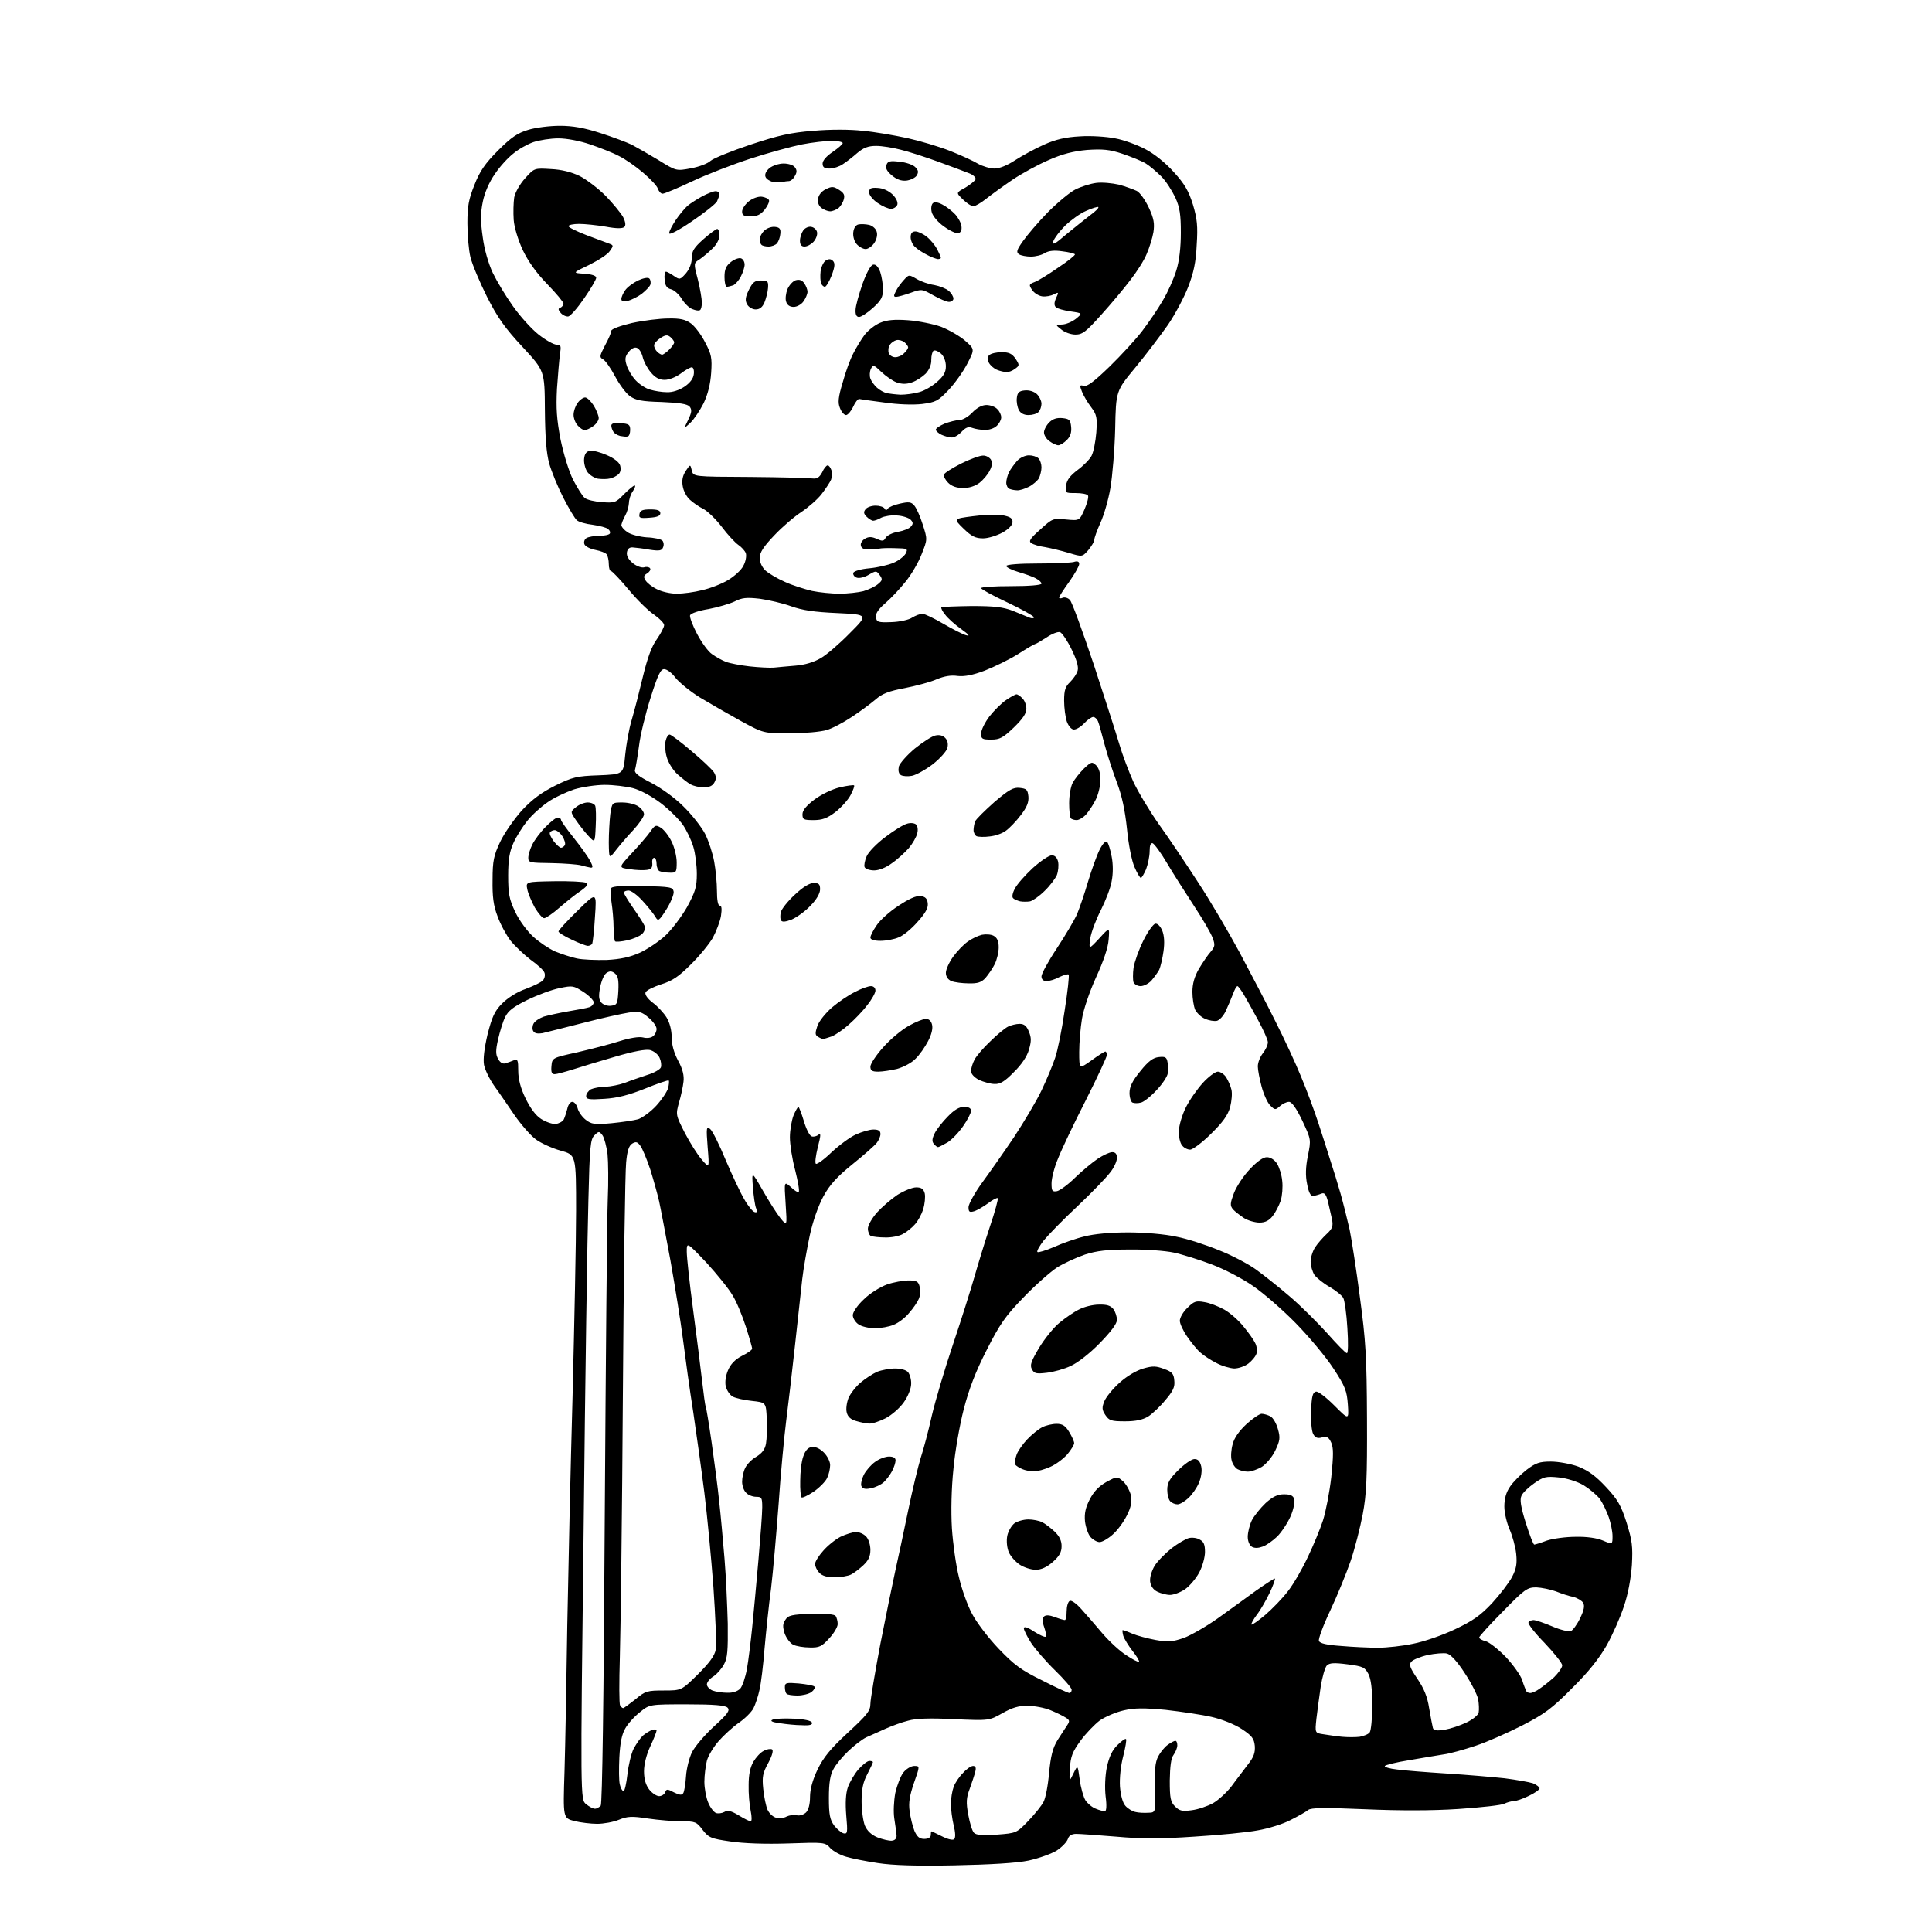 <?xml version="1.0" encoding="UTF-8" standalone="no"?>
<svg 
  version="1.1" 
  xmlns="http://www.w3.org/2000/svg" 
  xmlns:xlink="http://www.w3.org/1999/xlink" 
  xmlns:svg="http://www.w3.org/2000/svg"
  xmlns:rdf="http://www.w3.org/1999/02/22-rdf-syntax-ns#"
  xmlns:cc="http://creativecommons.org/ns#"
  xmlns:dc="http://purl.org/dc/elements/1.1/"
  viewBox="0 0 768 768"
  width="768"
  height="768"
>
<style>svg {background-color: white; }</style>"
<path stroke="none" fill="black" fill-rule="evenodd" d="M379.5,741.5C364.3,741.8 354.9,741.5 349.0,740.6C344.3,739.9 338.7,738.8 336.4,738.1C334.2,737.5 331.4,736.0 330.1,734.7C328.0,732.3 327.7,732.3 313.3,732.8C304.2,733.1 295.6,732.8 290.3,732.0C282.6,730.9 281.7,730.5 279.3,727.4C276.9,724.2 276.4,724.0 270.9,724.0C267.7,724.0 261.7,723.5 257.6,722.9C251.2,721.9 249.4,722.0 246.0,723.4C243.8,724.3 239.9,725.0 237.4,725.0C234.9,725.0 230.8,724.5 228.3,723.9C223.8,722.7 223.8,722.7 224.4,704.1C224.7,693.9 225.2,667.7 225.5,646.0C225.9,624.3 226.8,583.3 227.6,555.0C228.3,526.7 229.0,493.5 229.0,481.3C229.0,459.1 229.0,459.1 222.9,457.4C219.6,456.5 215.2,454.5 213.1,453.0C211.0,451.5 207.2,447.1 204.6,443.4C202.0,439.6 198.4,434.3 196.5,431.7C194.6,429.0 192.8,425.3 192.4,423.3C192.0,421.0 192.5,416.8 193.8,411.2C195.6,404.2 196.6,401.9 199.6,398.9C201.8,396.7 205.5,394.3 209.0,393.1C212.2,391.9 215.3,390.4 215.9,389.6C216.5,388.9 216.8,387.5 216.4,386.6C216.1,385.7 213.6,383.4 210.9,381.5C208.3,379.5 204.7,376.1 203.0,374.0C201.3,371.8 198.9,367.4 197.8,364.3C196.1,359.9 195.7,356.4 195.8,349.7C195.8,342.2 196.3,340.0 198.8,334.7C200.4,331.3 204.3,325.7 207.4,322.2C211.6,317.7 215.3,315.0 220.7,312.3C227.6,308.9 229.2,308.5 238.0,308.2C247.8,307.8 247.8,307.8 248.5,300.3C248.9,296.2 250.0,289.8 251.1,286.2C252.2,282.5 254.2,274.7 255.6,268.8C257.4,261.4 259.1,256.8 261.1,254.1C262.7,251.8 264.0,249.3 264.0,248.5C264.0,247.7 262.2,245.9 260.1,244.4C257.9,243.0 253.3,238.5 249.9,234.4C246.5,230.3 243.3,227.0 242.9,227.0C242.4,227.0 242.0,225.8 242.0,224.2C242.0,222.7 241.6,221.0 241.2,220.4C240.8,219.8 238.8,219.0 236.7,218.6C234.6,218.2 232.6,217.2 232.3,216.3C232.0,215.5 232.3,214.4 233.1,213.9C233.9,213.4 236.2,213.0 238.2,213.0C240.2,213.0 242.1,212.6 242.4,212.1C242.7,211.6 242.4,210.8 241.7,210.3C241.1,209.7 238.3,209.0 235.6,208.6C232.9,208.3 230.1,207.5 229.3,206.8C228.5,206.1 226.1,202.1 223.9,197.8C221.7,193.5 219.2,187.4 218.3,184.2C217.2,180.1 216.7,174.0 216.6,162.9C216.5,147.4 216.5,147.4 207.7,137.9C200.8,130.5 197.8,126.3 193.6,118.0C190.7,112.2 187.7,105.1 187.0,102.2C186.3,99.3 185.8,93.3 185.8,88.7C185.8,82.0 186.3,79.2 188.6,73.5C190.7,68.1 192.8,65.0 198.0,59.8C203.3,54.5 205.7,52.9 210.0,51.6C212.9,50.7 218.6,50.0 222.5,50.0C227.7,50.0 232.2,50.8 238.7,52.9C243.7,54.5 249.2,56.6 251.1,57.5C253.0,58.5 257.7,61.2 261.7,63.6C268.8,68.0 268.8,68.0 274.7,66.9C277.9,66.3 281.4,65.0 282.5,63.9C283.7,62.9 290.8,60.0 298.3,57.5C309.5,53.8 314.2,52.7 323.3,52.0C329.9,51.4 338.0,51.4 343.0,52.0C347.7,52.4 355.6,53.8 360.7,54.9C365.7,56.0 373.4,58.3 377.7,60.0C382.0,61.7 387.0,64.0 388.8,65.1C390.6,66.1 393.6,67.0 395.3,67.0C397.3,67.0 400.5,65.7 403.5,63.7C406.3,61.9 411.4,59.1 415.0,57.5C419.7,55.4 423.6,54.5 429.3,54.2C433.5,53.9 439.8,54.3 443.3,55.0C446.7,55.6 452.1,57.6 455.3,59.3C458.8,61.1 463.4,64.8 466.6,68.4C470.9,73.1 472.5,75.9 474.2,81.3C475.9,87.0 476.2,89.9 475.7,97.4C475.4,104.2 474.5,108.4 472.3,114.1C470.7,118.2 467.1,125.0 464.3,129.1C461.5,133.1 455.7,140.8 451.4,146.0C443.6,155.4 443.6,155.4 443.3,170.5C443.1,178.7 442.2,189.3 441.4,194.0C440.6,198.7 438.8,204.9 437.4,207.9C436.1,210.8 435.0,213.8 435.0,214.6C435.0,215.3 433.9,217.1 432.6,218.7C430.2,221.4 430.2,221.4 424.9,219.8C421.9,218.9 417.7,217.9 415.5,217.5C413.3,217.2 410.8,216.5 410.0,215.9C408.8,215.2 409.4,214.1 413.5,210.5C418.4,206.0 418.6,206.0 423.8,206.5C429.1,207.0 429.1,207.0 431.1,202.5C432.2,200.0 432.8,197.5 432.5,197.0C432.2,196.4 430.0,196.0 427.6,196.0C423.4,196.0 423.4,196.0 423.8,192.9C424.1,190.7 425.5,189.0 428.4,186.8C430.6,185.2 433.1,182.7 433.9,181.2C434.7,179.7 435.5,175.5 435.8,171.9C436.2,165.9 436.0,164.9 433.7,161.8C432.3,160.0 430.7,157.2 430.1,155.7C429.1,153.2 429.2,152.9 430.8,153.4C432.1,153.8 434.9,151.7 441.1,145.7C445.7,141.2 451.6,134.8 454.1,131.5C456.6,128.2 460.3,122.8 462.2,119.5C464.2,116.2 466.6,110.8 467.6,107.5C468.8,103.7 469.4,98.3 469.4,92.5C469.4,85.3 469.0,82.5 467.2,78.5C465.9,75.8 463.5,72.0 461.7,70.2C459.9,68.4 457.1,66.0 455.5,65.0C453.9,64.0 449.6,62.3 446.1,61.1C441.0,59.4 438.3,59.2 432.1,59.6C426.7,60.1 422.3,61.2 416.9,63.6C412.7,65.4 406.1,69.0 402.4,71.5C398.6,74.1 393.9,77.5 391.9,79.1C389.9,80.7 387.6,82.0 386.9,82.0C386.2,82.0 384.3,80.8 382.8,79.3C380.0,76.6 380.0,76.6 383.7,74.6C385.7,73.4 387.5,71.9 387.8,71.3C388.0,70.6 386.9,69.5 385.3,68.9C383.8,68.3 378.2,66.2 373.0,64.3C367.8,62.4 361.0,60.2 358.0,59.5C355.0,58.7 350.6,58.0 348.3,58.0C345.1,58.0 343.3,58.7 340.8,60.8C339.0,62.4 336.4,64.4 335.0,65.3C333.7,66.2 331.3,67.0 329.8,67.0C327.7,67.0 327.0,66.5 327.0,65.0C327.0,63.8 328.6,62.0 331.0,60.4C333.2,58.9 335.0,57.3 335.0,56.9C335.0,56.4 333.0,56.0 330.6,56.0C328.2,56.0 322.9,56.6 318.8,57.4C314.8,58.2 305.6,60.7 298.5,63.0C291.4,65.3 280.8,69.4 275.1,72.1C269.4,74.8 264.1,77.0 263.4,77.0C262.7,77.0 261.9,76.1 261.5,75.0C261.2,73.9 258.5,71.1 255.7,68.7C252.8,66.2 248.5,63.2 246.0,62.0C243.6,60.7 238.4,58.7 234.6,57.4C230.5,56.0 225.3,55.0 222.0,55.0C218.8,55.0 214.4,55.7 212.0,56.5C209.7,57.3 206.1,59.3 204.1,61.0C202.0,62.6 198.6,66.3 196.7,69.2C194.4,72.5 192.6,76.7 191.9,80.3C191.0,84.7 191.0,88.1 191.9,94.3C192.5,99.1 194.2,104.9 195.9,108.5C197.5,111.8 201.1,117.8 203.9,121.7C206.7,125.7 211.3,130.8 214.1,133.0C216.9,135.2 220.1,137.0 221.2,137.0C223.0,137.0 223.1,137.5 222.6,140.8C222.3,142.8 221.8,149.0 221.4,154.5C221.0,162.4 221.3,166.7 222.8,174.6C224.0,180.4 226.1,187.3 227.8,190.7C229.5,193.9 231.5,197.2 232.4,197.9C233.3,198.7 236.4,199.4 239.3,199.6C244.3,200.0 244.8,199.8 248.0,196.5C249.9,194.6 251.8,193.0 252.3,193.0C252.7,193.0 252.4,194.0 251.6,195.2C250.7,196.4 250.0,198.6 250.0,200.0C249.9,201.4 249.3,203.6 248.5,205.0C247.7,206.4 247.1,208.1 247.0,208.7C247.0,209.4 248.1,210.7 249.5,211.6C250.8,212.5 254.3,213.4 257.1,213.6C260.0,213.7 262.7,214.3 263.3,214.9C263.8,215.4 264.0,216.6 263.6,217.5C263.1,218.9 262.2,219.1 258.2,218.5C255.6,218.0 252.6,217.7 251.5,217.6C250.2,217.5 249.4,218.2 249.2,219.6C249.0,221.0 249.9,222.5 251.6,223.9C253.1,225.1 255.1,225.8 256.1,225.5C257.0,225.2 258.1,225.4 258.4,225.9C258.8,226.4 258.2,227.3 257.3,227.9C255.9,228.7 255.7,229.3 256.6,230.7C257.2,231.7 259.2,233.3 261.1,234.2C263.0,235.2 266.5,236.0 269.0,236.0C271.5,236.0 276.0,235.4 279.1,234.6C282.3,233.9 286.9,232.1 289.4,230.6C291.9,229.1 294.7,226.6 295.5,224.9C296.4,223.3 296.8,221.1 296.5,220.0C296.2,219.0 294.8,217.5 293.5,216.6C292.2,215.7 289.2,212.5 286.9,209.4C284.6,206.4 281.3,203.2 279.6,202.3C277.9,201.5 275.5,199.8 274.3,198.7C273.0,197.6 271.7,195.2 271.4,193.3C271.0,191.0 271.3,189.2 272.6,187.2C274.4,184.5 274.4,184.5 275.0,187.0C275.6,189.5 275.6,189.5 298.0,189.6C310.4,189.7 321.6,190.0 323.0,190.2C324.8,190.4 325.7,189.8 326.8,187.8C327.5,186.2 328.5,185.0 329.0,185.0C329.5,185.0 330.1,185.8 330.5,186.9C330.8,187.9 330.7,189.6 330.4,190.6C330.0,191.6 328.3,194.2 326.6,196.4C325.0,198.5 321.3,201.7 318.6,203.5C315.8,205.3 310.9,209.5 307.8,212.8C303.5,217.3 302.0,219.6 302.0,221.8C302.0,223.5 302.9,225.5 304.3,226.8C305.5,227.9 309.0,230.0 312.0,231.3C315.0,232.7 319.9,234.2 322.8,234.9C325.7,235.5 330.7,236.0 333.8,236.0C336.9,236.0 341.2,235.5 343.2,235.0C345.2,234.4 347.8,233.2 349.0,232.2C350.8,230.7 350.9,230.3 349.7,228.6C348.4,226.8 348.2,226.8 345.3,228.5C343.6,229.5 341.5,230.0 340.5,229.6C339.6,229.3 339.0,228.4 339.2,227.7C339.5,227.0 342.2,226.2 345.6,225.9C348.8,225.6 353.2,224.6 355.2,223.7C357.2,222.9 359.3,221.2 360.0,220.1C361.0,218.1 360.8,218.0 355.8,217.9C352.9,217.8 350.1,217.9 349.5,218.1C348.9,218.2 347.2,218.4 345.5,218.4C343.5,218.5 342.4,218.0 342.2,216.8C342.0,215.9 342.8,214.7 343.9,214.1C345.3,213.3 346.6,213.3 348.5,214.2C350.8,215.2 351.3,215.2 352.1,213.7C352.7,212.8 354.9,211.7 357.0,211.4C359.2,211.0 361.5,210.1 362.1,209.3C363.1,208.2 363.0,207.6 361.9,206.5C361.1,205.8 358.7,205.0 356.5,204.9C354.3,204.7 351.5,205.2 350.3,205.8C349.1,206.5 347.7,207.0 347.1,207.0C346.6,207.0 345.4,206.3 344.5,205.4C343.3,204.2 343.2,203.5 344.1,202.4C344.7,201.6 346.5,201.0 348.1,201.0C349.6,201.0 351.2,201.5 351.6,202.1C352.0,202.9 352.5,202.9 352.9,202.2C353.3,201.6 355.4,200.7 357.7,200.2C361.2,199.4 362.2,199.5 363.4,200.9C364.3,201.9 365.8,205.3 366.8,208.5C368.7,214.4 368.7,214.4 366.4,220.2C365.2,223.4 362.3,228.4 360.0,231.2C357.7,234.1 354.1,237.9 351.9,239.8C349.1,242.2 348.0,243.9 348.2,245.4C348.5,247.3 349.1,247.5 354.4,247.3C357.6,247.2 361.3,246.4 362.6,245.5C363.9,244.7 365.7,244.0 366.7,244.0C367.6,244.0 371.3,245.8 374.9,247.9C378.5,250.0 382.6,252.1 384.0,252.5C385.8,253.0 385.2,252.3 382.0,250.0C379.5,248.2 376.7,245.7 375.7,244.3C374.6,243.0 374.0,241.7 374.2,241.4C374.5,241.2 379.9,241.0 386.2,240.9C395.2,240.9 398.7,241.3 402.6,242.8C405.3,243.9 408.3,245.1 409.2,245.5C410.2,245.9 411.0,245.8 411.0,245.4C411.0,244.9 406.2,242.2 400.5,239.5C394.7,236.8 390.0,234.2 390.0,233.8C390.0,233.3 395.4,233.0 402.0,233.0C409.0,233.0 414.0,232.6 414.0,232.0C414.0,231.5 413.1,230.6 411.9,230.0C410.8,229.3 407.6,228.2 404.9,227.4C402.2,226.6 400.0,225.5 400.0,225.0C400.0,224.4 405.1,224.0 412.2,224.0C419.0,224.0 425.5,223.7 426.8,223.4C428.3,222.9 429.0,223.2 429.0,224.2C429.0,225.0 427.2,228.2 425.0,231.3C422.8,234.3 421.0,237.2 421.0,237.5C421.0,237.9 421.7,238.0 422.5,237.6C423.3,237.3 424.6,237.7 425.3,238.5C426.1,239.2 430.3,250.8 434.8,264.2C439.2,277.6 443.8,291.9 445.0,296.0C446.2,300.1 448.7,306.7 450.5,310.7C452.3,314.6 456.9,322.3 460.7,327.7C464.6,333.1 471.5,343.4 476.1,350.5C480.8,357.6 488.2,370.2 492.7,378.5C497.1,386.8 503.6,399.1 507.0,406.0C510.5,412.9 515.1,422.8 517.2,428.0C519.4,433.2 522.5,441.6 524.1,446.5C525.7,451.4 527.9,458.2 528.9,461.5C530.0,464.8 531.8,470.6 532.9,474.5C534.0,478.4 535.6,484.8 536.5,488.8C537.3,492.7 539.2,504.9 540.6,515.8C542.9,532.8 543.3,539.3 543.4,564.0C543.5,587.6 543.2,594.1 541.7,602.0C540.7,607.2 538.6,615.5 536.9,620.5C535.2,625.4 531.6,634.3 528.8,640.2C526.0,646.1 524.0,651.5 524.3,652.3C524.7,653.3 527.4,653.9 533.2,654.3C537.7,654.7 544.3,655.0 547.8,655.0C551.3,655.0 557.6,654.3 561.8,653.4C566.0,652.6 573.5,650.0 578.3,647.7C585.3,644.4 588.4,642.3 593.1,637.3C596.3,633.8 599.9,629.1 601.1,626.8C602.8,623.5 603.1,621.5 602.7,617.6C602.4,614.8 601.2,610.5 600.1,608.0C599.0,605.5 598.0,601.4 598.0,598.9C598.0,595.7 598.7,593.2 600.3,590.9C601.5,589.1 604.5,586.1 606.8,584.3C610.5,581.5 612.0,581.0 616.5,581.0C619.5,581.0 624.4,581.9 627.4,583.0C631.4,584.6 634.3,586.7 638.4,591.1C643.0,596.0 644.4,598.4 646.6,605.3C648.8,612.4 649.1,614.7 648.7,622.1C648.3,627.5 647.2,633.7 645.5,638.6C644.1,642.9 641.0,649.9 638.7,654.0C635.8,659.1 631.5,664.6 625.0,671.0C616.9,679.2 614.0,681.3 605.1,685.9C599.4,688.8 591.1,692.5 586.5,694.0C582.0,695.5 576.3,697.1 573.9,697.4C571.5,697.8 565.3,698.8 560.2,699.7C555.1,700.5 550.8,701.6 550.5,702.0C550.2,702.4 552.4,703.1 555.3,703.4C558.2,703.8 567.1,704.5 575.0,705.0C583.0,705.5 593.4,706.4 598.1,706.9C602.8,707.5 607.9,708.4 609.4,708.9C610.8,709.5 612.0,710.4 612.0,710.9C612.0,711.4 610.1,712.8 607.7,713.9C605.3,715.1 602.6,716.0 601.6,716.0C600.7,716.0 599.0,716.5 598.0,717.0C596.9,717.6 588.7,718.5 579.8,719.1C569.2,719.8 556.2,719.8 542.5,719.2C526.1,718.5 521.2,718.6 520.0,719.5C519.2,720.2 516.0,722.0 513.0,723.5C510.0,725.1 504.1,726.9 500.0,727.6C495.9,728.4 484.5,729.5 474.7,730.1C461.4,731.0 453.6,731.0 443.7,730.1C436.4,729.5 429.3,729.0 427.8,729.0C426.0,729.0 424.9,729.7 424.5,731.0C424.1,732.2 422.2,734.2 420.1,735.6C418.0,736.9 413.0,738.7 408.9,739.6C404.1,740.6 393.8,741.2 379.5,741.5zM354.5,731.7C355.8,731.6 356.5,730.8 356.4,729.5C356.3,728.4 355.9,725.4 355.5,722.9C355.1,720.3 355.3,716.0 355.9,712.7C356.6,709.7 358.0,706.0 359.1,704.6C360.2,703.2 362.2,702.0 363.4,702.0C365.7,702.0 365.7,702.0 363.3,708.8C361.6,713.8 361.1,716.7 361.6,720.0C361.9,722.5 362.8,726.0 363.5,727.8C364.6,730.2 365.5,731.0 367.4,731.0C369.0,731.0 370.0,730.4 370.0,729.5C370.0,728.7 370.1,728.0 370.3,728.0C370.4,728.0 372.3,728.9 374.5,730.0C376.9,731.2 378.8,731.6 379.3,731.1C379.9,730.5 379.8,728.4 379.1,725.6C378.5,723.1 378.0,719.3 378.0,717.1C378.0,714.9 378.5,711.9 379.1,710.3C379.6,708.8 381.3,706.3 382.8,704.8C384.2,703.2 386.0,702.0 386.8,702.0C387.8,702.0 388.1,702.7 387.7,704.2C387.4,705.5 386.4,708.5 385.5,711.0C384.1,714.7 384.0,716.5 384.9,721.4C385.5,724.7 386.5,728.0 387.2,728.6C388.1,729.5 390.7,729.7 396.3,729.3C404.0,728.7 404.1,728.7 408.8,723.8C411.4,721.1 414.1,717.7 414.8,716.3C415.6,714.9 416.6,709.8 417.0,704.9C417.7,698.0 418.4,695.0 420.4,691.7C421.9,689.4 423.6,686.7 424.3,685.7C425.3,684.2 425.2,683.7 423.5,682.7C422.4,682.0 419.7,680.7 417.5,679.8C415.3,678.9 411.3,678.1 408.6,678.1C405.0,678.0 402.4,678.8 398.5,681.0C393.2,684.0 393.2,684.0 379.3,683.4C369.7,682.9 364.1,683.1 361.0,684.0C358.5,684.6 354.5,686.1 352.0,687.2C349.5,688.3 346.1,689.9 344.4,690.6C342.7,691.4 339.5,693.9 337.2,696.1C334.9,698.3 332.2,701.5 331.3,703.3C330.0,705.6 329.5,708.8 329.5,714.7C329.5,721.4 329.9,723.3 331.6,725.7C332.8,727.2 334.5,728.6 335.4,728.8C336.9,729.1 337.0,728.4 336.4,721.7C336.0,716.8 336.2,713.0 337.0,710.6C337.7,708.5 339.6,705.3 341.2,703.4C342.9,701.5 344.8,700.0 345.6,700.0C346.4,700.0 347.0,700.2 347.0,700.5C347.0,700.7 346.0,702.9 344.8,705.2C343.1,708.4 342.5,711.2 342.5,716.0C342.5,719.6 343.1,723.9 343.8,725.7C344.7,727.8 346.4,729.4 348.8,730.4C350.9,731.2 353.4,731.8 354.5,731.7zM298.4,724.0C298.9,724.0 298.9,722.2 298.4,719.8C297.9,717.4 297.5,712.8 297.6,709.5C297.6,705.5 298.2,702.5 299.5,700.3C300.5,698.6 302.3,696.6 303.6,696.0C304.8,695.3 306.3,695.1 306.9,695.4C307.5,695.8 307.0,697.8 305.4,700.8C303.2,704.8 302.9,706.3 303.4,711.1C303.7,714.3 304.5,718.0 305.1,719.4C305.8,720.9 307.3,722.3 308.6,722.6C309.8,722.9 311.7,722.7 312.7,722.1C313.8,721.6 315.6,721.3 316.7,721.6C317.8,721.9 319.4,721.4 320.4,720.5C321.4,719.5 322.0,717.2 322.0,714.3C322.0,711.3 323.0,707.6 325.0,703.4C327.4,698.5 330.1,695.2 337.0,688.8C344.7,681.7 346.0,680.1 346.0,677.3C346.0,675.6 347.8,665.0 349.9,653.8C352.1,642.6 354.8,629.4 355.9,624.4C357.0,619.5 359.3,608.8 361.0,600.5C362.7,592.2 365.0,582.8 366.0,579.5C367.1,576.2 369.1,568.7 370.4,562.8C371.8,556.8 375.6,544.0 378.9,534.2C382.2,524.4 386.0,512.3 387.4,507.4C388.8,502.5 391.5,493.6 393.5,487.6C395.5,481.7 396.9,476.6 396.6,476.3C396.4,476.0 394.6,476.9 392.8,478.3C391.0,479.6 388.5,481.1 387.2,481.5C385.4,482.0 385.0,481.8 385.0,479.8C385.1,478.5 387.5,474.1 390.5,470.0C393.5,465.9 399.2,457.8 403.1,452.0C406.9,446.2 411.9,437.9 414.0,433.5C416.1,429.1 418.5,423.3 419.4,420.6C420.4,417.8 422.1,409.4 423.2,401.8C424.4,394.2 425.1,387.8 424.8,387.4C424.5,387.1 422.8,387.6 421.1,388.4C419.5,389.3 417.2,390.0 416.0,390.0C414.7,390.0 414.0,389.3 414.0,388.1C414.0,387.1 416.7,382.1 420.1,377.0C423.4,372.0 427.0,365.9 428.1,363.5C429.1,361.1 431.1,355.3 432.5,350.5C433.9,345.8 436.0,340.0 437.1,337.8C438.3,335.4 439.5,334.1 440.1,334.7C440.6,335.2 441.4,337.8 441.9,340.5C442.5,343.5 442.5,347.4 441.9,350.3C441.5,352.9 439.5,358.0 437.6,361.8C435.7,365.5 433.8,370.5 433.4,373.0C432.8,377.5 432.8,377.5 437.0,373.0C441.1,368.5 441.1,368.5 440.7,373.5C440.5,376.7 438.6,382.2 435.7,388.5C433.1,394.2 430.7,401.3 430.1,405.0C429.5,408.6 429.0,414.5 429.0,418.2C429.0,425.0 429.0,425.0 433.9,421.5C436.5,419.6 439.0,418.0 439.4,418.0C439.7,418.0 440.0,418.6 440.0,419.4C440.0,420.1 436.2,428.3 431.6,437.4C426.9,446.6 422.0,456.9 420.6,460.5C419.1,464.0 418.0,468.4 418.0,470.4C418.0,473.5 418.3,473.8 420.2,473.5C421.4,473.2 424.7,470.8 427.4,468.1C430.2,465.4 434.3,462.0 436.4,460.6C438.5,459.2 441.1,458.0 442.1,458.0C443.4,458.0 444.0,458.7 444.0,460.3C444.0,461.6 442.8,464.3 441.2,466.2C439.7,468.2 433.9,474.2 428.3,479.5C422.6,484.8 416.6,491.0 414.9,493.1C413.2,495.3 412.0,497.4 412.4,497.7C412.7,498.0 415.7,497.1 419.0,495.7C422.3,494.2 427.7,492.3 431.1,491.5C434.9,490.5 441.4,489.9 448.5,489.9C454.9,489.9 463.2,490.6 467.6,491.6C471.9,492.4 479.5,494.9 484.6,497.0C489.7,499.0 496.3,502.5 499.2,504.6C502.1,506.7 508.1,511.4 512.5,515.2C516.9,518.9 523.6,525.6 527.5,529.9C531.4,534.3 534.9,537.9 535.4,537.9C535.9,538.0 536.0,533.7 535.6,527.9C535.3,522.4 534.5,517.0 534.0,516.0C533.5,515.0 531.0,513.0 528.6,511.6C526.1,510.2 523.4,508.0 522.5,506.8C521.7,505.5 521.0,503.2 521.0,501.5C521.0,499.9 521.8,497.3 522.8,495.8C523.7,494.4 525.8,492.0 527.3,490.6C529.7,488.4 530.0,487.4 529.5,484.7C529.1,483.0 528.4,479.8 527.9,477.7C527.1,474.6 526.5,474.0 525.2,474.5C524.3,474.9 522.8,475.3 522.0,475.4C521.0,475.5 520.2,474.0 519.6,470.7C518.9,467.4 519.0,463.9 519.9,459.5C521.2,453.0 521.2,453.0 517.7,445.5C515.3,440.5 513.5,438.0 512.4,438.0C511.4,438.0 509.8,438.8 508.8,439.7C507.0,441.3 506.8,441.3 504.9,439.4C503.8,438.3 502.3,434.9 501.5,431.9C500.7,428.9 500.0,425.3 500.0,423.9C500.0,422.4 500.9,420.1 502.0,418.7C503.1,417.3 504.0,415.4 504.0,414.3C504.0,413.3 502.2,409.4 500.1,405.5C498.0,401.6 495.4,397.0 494.4,395.3C493.3,393.5 492.2,392.0 491.9,392.0C491.5,392.0 490.7,393.5 490.1,395.2C489.4,397.0 488.1,400.1 487.2,402.0C486.3,403.9 484.7,405.6 483.7,405.8C482.7,406.0 480.6,405.7 479.1,405.0C477.5,404.4 475.8,402.7 475.1,401.4C474.5,400.0 474.0,396.8 474.0,394.3C474.0,391.1 474.8,388.2 476.6,385.1C478.1,382.6 480.2,379.5 481.3,378.3C482.9,376.4 483.1,375.7 482.1,373.0C481.5,371.2 478.2,365.5 474.7,360.2C471.2,354.8 466.3,347.2 463.9,343.1C461.5,339.0 458.9,335.5 458.2,335.2C457.4,335.0 457.0,336.0 457.0,338.4C457.0,340.4 456.3,343.6 455.6,345.5C454.8,347.4 453.8,349.0 453.5,349.0C453.2,349.0 452.0,347.1 451.0,344.7C449.9,342.3 448.6,335.8 448.0,329.6C447.2,322.0 446.0,316.4 444.0,311.1C442.4,306.9 440.2,300.1 439.1,296.0C438.0,291.9 436.9,287.7 436.5,286.8C436.1,285.8 435.2,285.0 434.6,285.0C433.9,285.0 432.3,286.1 431.0,287.5C429.7,288.9 427.9,290.0 426.9,290.0C425.9,290.0 424.8,288.7 424.1,286.9C423.5,285.1 423.0,281.4 423.0,278.5C423.0,274.3 423.5,272.9 425.4,271.1C426.7,269.8 428.1,267.8 428.4,266.5C428.8,265.0 427.9,262.0 425.9,258.0C424.3,254.7 422.2,251.6 421.4,251.3C420.6,251.0 418.2,251.9 416.0,253.4C413.8,254.8 411.8,256.0 411.5,256.0C411.2,256.0 408.1,257.8 404.7,260.0C401.2,262.2 395.2,265.1 391.4,266.6C386.6,268.4 383.4,269.0 380.6,268.7C378.1,268.3 375.3,268.8 372.4,270.0C370.0,271.1 364.3,272.6 359.8,273.5C353.4,274.7 350.7,275.7 348.0,278.1C346.1,279.7 341.8,282.9 338.6,285.0C335.3,287.2 330.8,289.6 328.6,290.2C326.3,290.9 319.8,291.5 314.0,291.5C303.5,291.5 303.5,291.5 294.5,286.6C289.6,283.9 282.3,279.7 278.3,277.3C274.4,274.9 270.0,271.3 268.5,269.4C267.1,267.5 265.1,266.0 264.0,266.0C262.6,266.0 261.5,268.2 258.6,277.4C256.6,283.7 254.5,292.3 254.0,296.6C253.4,301.0 252.7,305.2 252.4,306.1C252.1,307.2 253.8,308.6 258.7,311.1C262.6,313.1 268.1,317.0 271.6,320.5C275.0,323.8 278.9,328.8 280.3,331.5C281.7,334.3 283.3,339.2 283.9,342.5C284.5,345.7 285.0,351.0 285.0,354.2C285.0,357.8 285.4,360.0 286.1,360.0C286.9,360.0 287.0,361.3 286.6,364.1C286.2,366.4 284.7,370.3 283.3,372.9C281.8,375.4 277.9,380.2 274.5,383.5C269.8,388.2 267.3,389.9 262.8,391.3C259.7,392.3 256.9,393.7 256.6,394.5C256.3,395.4 257.4,397.0 259.5,398.6C261.4,400.0 263.9,402.7 265.0,404.5C266.2,406.5 267.0,409.5 267.0,412.3C267.0,415.3 267.9,418.5 269.6,421.7C271.4,425.0 272.0,427.6 271.7,430.0C271.5,431.9 270.7,435.7 269.9,438.3C268.6,443.1 268.6,443.2 272.2,450.3C274.3,454.3 277.3,459.1 279.0,461.0C282.0,464.5 282.0,464.5 281.3,456.0C280.7,448.3 280.8,447.6 282.3,448.8C283.2,449.5 286.0,455.1 288.5,461.2C291.1,467.3 294.4,474.3 295.9,476.8C297.3,479.3 299.2,481.6 299.9,481.8C300.9,482.1 301.1,481.8 300.6,480.4C300.1,479.3 299.6,475.6 299.3,472.0C298.8,465.5 298.8,465.5 303.2,473.2C305.6,477.4 308.7,482.3 310.2,484.2C312.9,487.5 312.9,487.5 312.3,478.5C311.7,469.5 311.7,469.5 314.4,471.9C315.8,473.3 317.2,474.1 317.5,473.8C317.9,473.5 317.2,469.6 316.1,465.2C314.9,460.8 314.0,454.9 314.0,452.1C314.0,449.2 314.7,445.4 315.4,443.5C316.2,441.6 317.1,440.0 317.4,440.0C317.6,440.0 318.6,442.5 319.5,445.5C320.4,448.6 321.7,451.3 322.6,451.7C323.4,452.0 324.6,451.7 325.3,451.1C326.4,450.3 326.3,451.3 325.1,456.0C324.3,459.2 323.9,462.2 324.3,462.6C324.7,463.0 327.5,461.0 330.5,458.1C333.5,455.3 337.9,452.0 340.2,451.0C342.6,449.9 345.7,449.0 347.2,449.0C349.2,449.0 350.0,449.5 350.0,450.8C350.0,451.7 349.3,453.3 348.6,454.2C347.9,455.2 343.6,459.0 339.0,462.7C332.7,467.8 329.8,471.0 327.3,475.6C325.3,479.3 323.1,485.5 321.9,491.1C320.8,496.3 319.4,504.1 318.9,508.5C318.4,512.9 317.1,524.8 316.0,535.0C314.9,545.2 313.3,558.7 312.5,565.0C311.7,571.3 310.3,586.1 309.5,598.0C308.6,609.8 307.3,624.9 306.5,631.5C305.6,638.1 304.5,648.9 303.9,655.5C303.4,662.0 302.5,669.4 301.9,671.8C301.4,674.2 300.3,677.5 299.5,679.1C298.7,680.6 296.0,683.3 293.6,684.9C291.2,686.6 287.6,689.9 285.6,692.2C283.6,694.5 281.5,698.0 281.0,699.9C280.5,701.9 280.0,705.7 280.0,708.3C280.0,710.9 280.7,714.6 281.5,716.5C282.3,718.5 283.7,720.3 284.6,720.7C285.5,721.0 287.0,720.8 287.9,720.3C289.2,719.5 290.6,719.8 293.6,721.6C295.7,722.9 297.9,724.0 298.4,724.0zM456.5,720.6C459.4,720.5 459.4,720.5 459.1,710.9C458.9,703.6 459.2,700.5 460.4,698.2C461.3,696.5 463.0,694.4 464.2,693.6C465.4,692.7 466.8,692.0 467.2,692.0C467.7,692.0 468.0,692.8 468.0,693.8C468.0,694.8 467.3,696.5 466.5,697.6C465.5,698.9 465.1,702.1 465.0,707.8C465.0,714.8 465.3,716.3 467.1,718.1C468.9,719.9 470.0,720.1 473.7,719.6C476.2,719.3 480.0,718.0 482.2,716.8C484.3,715.6 487.7,712.5 489.6,710.0C491.4,707.5 494.4,703.7 496.0,701.5C498.4,698.5 499.0,696.7 498.8,694.0C498.5,691.1 497.7,690.0 493.6,687.3C490.7,685.4 485.6,683.4 481.6,682.5C477.7,681.6 469.5,680.4 463.4,679.7C454.8,678.9 451.0,678.9 446.7,679.9C443.6,680.6 439.4,682.4 437.2,683.9C435.1,685.5 431.6,689.1 429.5,692.0C426.3,696.4 425.6,698.2 425.3,702.9C425.0,708.5 425.0,708.5 426.7,705.0C428.4,701.5 428.4,701.5 429.2,707.4C429.6,710.6 430.7,714.4 431.5,715.7C432.4,717.0 434.2,718.5 435.6,719.0C437.0,719.6 438.6,720.0 439.2,720.0C439.8,720.0 440.0,717.9 439.5,714.1C439.1,710.6 439.3,705.8 440.0,702.4C440.9,698.4 442.1,695.7 444.2,693.7C445.8,692.1 447.3,691.0 447.6,691.3C447.9,691.5 447.4,694.6 446.5,698.1C445.5,701.9 445.0,706.8 445.2,710.2C445.5,713.8 446.3,716.7 447.4,717.9C448.4,719.0 450.2,720.1 451.4,720.3C452.5,720.6 454.8,720.7 456.5,720.6zM236.5,719.0C237.2,719.0 238.2,718.4 238.8,717.8C239.4,716.9 240.0,675.8 240.4,602.5C240.8,539.8 241.3,483.1 241.6,476.5C241.9,469.9 241.8,461.9 241.5,458.8C241.1,455.7 240.2,452.3 239.5,451.3C238.2,449.6 238.0,449.6 236.3,451.3C234.7,452.8 234.4,455.8 233.9,476.8C233.5,489.8 232.6,548.8 232.0,607.9C230.7,715.4 230.7,715.4 233.0,717.2C234.2,718.2 235.8,719.0 236.5,719.0zM262.0,714.0C263.0,714.0 264.1,713.3 264.4,712.5C264.9,711.1 265.3,711.1 267.9,712.5C270.1,713.6 271.1,713.7 271.6,712.8C272.0,712.2 272.5,709.2 272.7,706.1C272.9,703.0 274.0,698.7 275.1,696.5C276.2,694.3 280.1,689.7 283.8,686.3C289.3,681.3 290.3,679.9 289.2,678.8C288.3,677.9 283.9,677.5 273.1,677.5C258.2,677.5 258.2,677.5 254.4,680.6C252.2,682.3 249.6,685.2 248.6,687.0C247.2,689.3 246.5,692.8 246.2,698.6C246.0,703.2 246.0,708.0 246.4,709.4C246.7,710.8 247.4,712.0 247.9,712.0C248.3,712.0 249.0,709.0 249.4,705.4C249.8,701.7 250.9,697.1 251.9,695.1C253.0,693.1 254.6,690.8 255.6,689.9C256.7,689.0 258.3,688.0 259.2,687.7C260.2,687.3 261.0,687.5 261.0,687.9C261.0,688.4 259.9,691.2 258.5,694.2C257.0,697.4 256.0,701.3 256.0,704.1C256.0,707.3 256.7,709.6 258.1,711.4C259.2,712.8 261.0,714.0 262.0,714.0zM540.5,690.4C542.1,690.1 544.0,689.4 544.5,688.6C545.0,687.9 545.5,683.1 545.5,677.9C545.5,671.5 545.0,667.5 544.0,665.5C542.6,662.8 541.9,662.4 535.7,661.6C530.3,660.9 528.5,661.0 527.4,662.1C526.7,662.9 525.6,666.7 525.0,670.5C524.4,674.4 523.7,680.1 523.3,683.2C522.7,688.9 522.7,688.9 526.1,689.4C528.0,689.7 531.3,690.2 533.5,690.4C535.7,690.6 538.9,690.6 540.5,690.4zM574.3,687.6C576.6,687.2 580.5,685.9 583.0,684.7C585.5,683.5 587.7,681.7 587.8,680.7C588.0,679.6 587.9,677.3 587.6,675.5C587.2,673.6 584.8,668.9 582.2,665.0C579.3,660.5 576.7,657.7 575.2,657.3C573.9,657.0 570.4,657.3 567.5,657.9C564.5,658.6 561.6,659.8 561.0,660.6C560.0,661.7 560.5,663.0 563.4,667.3C566.0,671.1 567.4,674.4 568.1,679.0C568.7,682.6 569.4,686.1 569.6,686.9C569.9,687.9 571.1,688.1 574.3,687.6zM318.8,685.8C316.4,685.8 312.5,685.4 310.0,685.0C306.9,684.6 306.0,684.1 307.1,683.6C308.0,683.2 311.8,683.0 315.5,683.2C319.9,683.4 322.5,684.0 322.8,684.8C323.0,685.6 321.9,686.0 318.8,685.8zM247.7,679.0C248.0,679.0 250.2,677.4 252.6,675.5C256.5,672.2 257.3,672.0 263.9,672.0C270.9,672.0 270.9,672.0 277.4,665.6C281.9,661.1 284.1,658.2 284.5,655.8C284.9,653.9 284.4,642.7 283.6,630.9C282.7,619.0 281.1,602.2 280.0,593.4C278.9,584.7 276.9,570.3 275.6,561.5C274.2,552.7 272.4,539.6 271.5,532.5C270.6,525.4 268.3,511.2 266.5,501.0C264.6,490.8 262.6,480.2 262.0,477.5C261.4,474.8 259.8,469.1 258.5,464.9C257.1,460.7 255.3,456.4 254.5,455.4C253.4,453.9 252.8,453.7 251.3,454.6C250.0,455.4 249.3,457.5 248.9,462.1C248.5,465.6 247.9,507.2 247.6,554.5C247.3,601.8 246.7,648.7 246.4,658.7C246.1,668.7 246.1,677.4 246.5,677.9C246.8,678.5 247.4,679.0 247.7,679.0zM317.0,674.0C315.0,674.0 313.0,673.7 312.7,673.3C312.3,673.0 312.0,671.8 312.0,670.7C312.0,668.9 312.6,668.8 317.5,669.2C320.5,669.5 323.3,670.0 323.7,670.4C324.2,670.8 323.6,671.8 322.6,672.6C321.5,673.4 319.0,674.0 317.0,674.0zM289.1,672.9C291.3,673.0 293.3,672.3 294.3,671.2C295.1,670.3 296.3,666.8 296.9,663.5C297.5,660.2 298.4,652.8 299.0,647.0C299.6,641.2 300.7,629.1 301.5,620.0C302.3,610.9 303.0,601.6 303.0,599.2C303.0,595.4 302.8,595.0 300.6,595.0C299.2,595.0 297.4,594.3 296.6,593.4C295.7,592.6 295.0,590.6 295.0,589.0C295.0,587.4 295.5,585.0 296.2,583.6C296.8,582.2 298.8,580.1 300.6,579.1C302.9,577.7 304.1,576.2 304.5,573.8C304.8,572.0 305.0,567.6 304.8,564.0C304.5,557.5 304.5,557.5 299.0,556.9C295.9,556.6 292.5,555.8 291.3,555.2C290.1,554.5 288.9,552.7 288.5,551.1C288.1,549.4 288.5,546.8 289.4,544.7C290.4,542.3 292.2,540.4 294.9,539.0C297.2,537.9 299.0,536.6 299.0,536.1C299.0,535.7 297.9,531.8 296.5,527.4C295.1,523.1 292.8,517.4 291.2,514.9C289.7,512.3 285.0,506.5 280.8,501.9C273.0,493.7 273.0,493.7 273.0,497.6C273.0,499.7 274.1,510.1 275.5,520.5C276.9,531.0 278.5,543.8 279.1,549.0C279.7,554.2 280.3,558.7 280.5,559.0C280.7,559.3 281.8,565.8 282.9,573.5C284.0,581.2 285.4,591.8 285.9,597.0C286.5,602.2 287.4,612.4 288.0,619.5C288.6,626.6 289.1,638.4 289.3,645.5C289.4,656.1 289.2,659.1 287.8,661.6C286.9,663.3 285.0,665.5 283.6,666.4C282.1,667.3 281.0,668.7 281.0,669.6C281.0,670.4 282.0,671.5 283.2,672.0C284.5,672.5 287.1,672.9 289.1,672.9zM425.1,673.0C425.6,673.0 426.0,672.4 426.0,671.7C426.0,671.0 423.0,667.5 419.4,664.0C415.7,660.4 411.5,655.5 409.9,653.1C408.3,650.6 407.0,648.0 407.0,647.3C407.0,646.4 408.4,646.8 411.1,648.6C413.3,650.0 415.4,650.9 415.7,650.6C416.0,650.3 415.7,648.6 415.1,646.9C414.3,644.7 414.3,643.3 415.0,642.6C415.7,641.9 417.1,642.0 419.3,642.8C421.1,643.5 422.9,644.0 423.3,644.0C423.7,644.0 424.0,642.5 424.0,640.6C424.0,638.7 424.5,636.8 425.2,636.4C425.8,636.0 427.8,637.3 429.9,639.7C431.9,641.9 435.7,646.3 438.4,649.5C441.2,652.7 445.4,656.6 447.9,658.1C450.3,659.7 452.5,660.8 452.8,660.6C453.0,660.3 451.9,658.4 450.2,656.3C448.6,654.2 446.9,651.5 446.5,650.2C446.2,649.0 446.1,648.0 446.3,648.0C446.6,648.0 448.3,648.6 450.1,649.4C452.0,650.2 456.1,651.3 459.3,651.9C464.3,652.8 465.9,652.7 470.6,651.1C473.5,650.0 479.6,646.5 484.1,643.3C488.5,640.1 495.4,635.2 499.3,632.3C503.3,629.5 506.7,627.3 506.8,627.5C507.0,627.7 506.1,630.3 504.7,633.2C503.3,636.1 501.1,640.0 499.6,641.9C498.2,643.8 497.2,645.6 497.5,645.8C497.7,646.0 500.2,644.3 502.9,642.0C505.7,639.6 509.8,635.4 512.0,632.5C514.2,629.7 517.7,623.6 519.9,618.9C522.1,614.3 524.8,607.8 525.9,604.4C527.0,601.0 528.5,593.3 529.2,587.2C530.1,578.5 530.1,575.6 529.2,573.5C528.2,571.3 527.5,570.9 525.5,571.4C523.7,571.9 522.8,571.5 522.0,570.0C521.4,568.9 521.0,564.7 521.2,560.7C521.4,555.1 521.8,553.5 523.1,553.2C524.0,553.0 527.2,555.5 530.4,558.7C536.2,564.5 536.2,564.5 535.8,558.4C535.4,552.9 534.8,551.2 530.0,543.9C527.0,539.3 520.2,531.2 515.0,525.9C509.8,520.6 502.2,514.0 498.1,511.2C494.1,508.4 486.7,504.5 481.6,502.6C476.6,500.7 469.8,498.6 466.5,497.9C463.2,497.2 455.3,496.6 449.0,496.7C440.2,496.7 436.0,497.2 431.3,498.7C427.8,499.9 422.8,502.2 420.1,503.9C417.4,505.7 411.4,511.0 406.8,515.8C399.7,523.1 397.4,526.4 392.2,536.7C387.8,545.3 385.2,552.1 383.1,560.2C381.5,566.4 379.6,577.1 379.0,584.0C378.2,591.5 378.0,600.9 378.4,607.5C378.8,613.5 380.0,622.3 381.2,627.0C382.3,631.7 384.6,638.2 386.4,641.5C388.1,644.8 392.8,651.0 396.9,655.3C403.1,661.8 405.9,663.9 414.3,668.0C419.7,670.8 424.6,673.0 425.1,673.0zM608.3,673.0C609.0,673.0 610.7,672.3 612.0,671.3C613.4,670.4 616.0,668.3 617.8,666.7C619.5,665.0 621.0,662.9 621.0,662.0C621.0,661.1 617.8,657.1 614.0,653.1C610.1,649.1 607.2,645.4 607.6,644.9C607.9,644.4 608.8,644.0 609.6,644.0C610.4,644.0 613.7,645.1 617.0,646.5C620.2,647.9 623.6,648.7 624.4,648.4C625.2,648.1 626.9,645.8 628.1,643.3C629.7,640.0 630.0,638.3 629.3,637.1C628.8,636.3 627.0,635.2 625.4,634.8C623.8,634.5 620.7,633.5 618.5,632.6C616.3,631.8 612.8,631.1 610.7,631.0C607.1,631.0 606.1,631.7 597.4,640.6C592.2,645.8 588.0,650.5 588.0,650.9C588.0,651.4 589.2,652.1 590.6,652.4C592.0,652.8 595.6,655.6 598.6,658.7C601.5,661.8 604.5,666.0 605.1,667.9C605.7,669.9 606.5,671.8 606.7,672.2C606.9,672.7 607.7,673.0 608.3,673.0zM321.9,654.9C319.5,654.9 316.5,654.4 315.3,653.8C314.1,653.2 312.6,651.2 311.9,649.3C311.1,646.6 311.1,645.5 312.2,643.9C313.3,642.1 314.8,641.8 322.5,641.5C328.3,641.4 331.8,641.7 332.2,642.4C332.6,643.0 333.0,644.4 333.0,645.6C333.0,646.7 331.5,649.3 329.6,651.3C326.7,654.5 325.7,655.0 321.9,654.9zM465.1,634.0C463.7,634.0 461.4,633.4 460.0,632.7C458.4,631.9 457.4,630.4 457.2,628.7C457.0,627.1 457.8,624.4 459.0,622.4C460.2,620.5 463.3,617.4 465.8,615.4C468.3,613.5 471.4,611.7 472.6,611.4C473.8,611.1 475.8,611.3 476.9,612.0C478.5,612.8 479.0,614.0 479.0,616.9C479.0,619.0 478.0,622.7 476.7,625.1C475.4,627.5 472.9,630.5 471.0,631.8C469.2,633.0 466.5,634.0 465.1,634.0zM331.7,627.0C328.7,627.0 326.8,626.4 325.7,625.2C324.7,624.2 324.0,622.6 324.0,621.7C324.0,620.8 325.4,618.5 327.2,616.5C328.9,614.5 332.0,612.0 334.1,610.9C336.2,609.9 339.0,609.0 340.3,609.0C341.6,609.0 343.4,609.8 344.3,610.8C345.3,611.8 346.0,614.2 346.0,616.1C346.0,618.7 345.2,620.3 343.2,622.2C341.7,623.6 339.5,625.3 338.3,625.9C337.1,626.5 334.1,627.0 331.7,627.0zM411.7,624.0C409.9,624.0 407.1,623.1 405.4,622.0C403.6,620.8 401.7,618.6 401.0,617.0C400.3,615.3 400.0,612.6 400.4,610.5C400.8,608.6 402.1,606.4 403.3,605.5C404.5,604.7 406.9,604.0 408.8,604.0C410.6,604.0 413.1,604.5 414.3,605.1C415.5,605.7 417.7,607.4 419.2,608.8C421.1,610.6 422.0,612.4 422.0,614.6C422.0,617.0 421.1,618.6 418.5,620.9C416.1,623.0 413.9,624.0 411.7,624.0zM501.9,614.8C500.3,615.4 498.8,615.5 497.7,614.9C496.7,614.3 496.0,612.7 496.0,610.9C496.0,609.2 496.7,606.3 497.6,604.4C498.5,602.6 501.0,599.5 503.1,597.5C506.0,594.9 507.9,594.0 510.4,594.0C513.0,594.0 514.0,594.5 514.5,595.9C514.8,597.0 514.2,600.1 513.0,602.8C511.8,605.5 509.4,609.1 507.7,610.8C505.9,612.5 503.4,614.3 501.9,614.8zM609.9,614.0C610.2,614.0 612.5,613.3 614.9,612.4C617.3,611.6 622.5,610.9 626.4,610.9C630.8,610.8 634.9,611.4 637.2,612.4C641.0,614.0 641.0,614.0 641.0,610.6C641.0,608.8 640.3,605.4 639.5,603.1C638.7,600.8 637.1,597.5 636.0,595.9C634.8,594.3 631.9,591.9 629.5,590.4C626.9,588.9 622.8,587.6 619.6,587.3C614.6,586.8 613.6,587.0 609.9,589.6C607.6,591.2 605.3,593.4 604.8,594.6C604.1,596.1 604.5,598.9 606.5,605.3C608.0,610.1 609.5,614.0 609.9,614.0zM437.1,613.0C436.1,613.0 434.5,612.1 433.5,611.0C432.6,610.0 431.6,607.2 431.3,604.8C431.0,601.6 431.5,599.3 433.2,596.0C434.8,592.9 436.8,590.8 439.8,589.1C444.1,586.8 444.1,586.8 446.6,589.0C447.9,590.3 449.2,592.8 449.6,594.6C450.0,597.0 449.6,599.2 447.9,602.5C446.6,605.1 444.1,608.5 442.2,610.1C440.4,611.7 438.1,613.0 437.1,613.0zM468.1,598.0C467.1,598.0 465.9,597.5 465.2,596.8C464.5,596.1 464.0,594.1 464.0,592.2C464.0,589.5 464.9,587.8 468.4,584.4C470.8,582.0 473.7,580.0 474.8,580.0C476.2,580.0 477.0,580.8 477.5,582.9C477.9,584.6 477.5,587.3 476.6,589.4C475.8,591.4 473.9,594.1 472.4,595.5C470.9,596.9 469.0,598.0 468.1,598.0zM323.4,593.0C321.1,594.5 318.9,595.6 318.6,595.2C318.3,594.9 318.0,591.9 318.1,588.6C318.1,585.2 318.6,580.9 319.3,579.0C320.1,576.6 321.2,575.4 322.7,575.2C324.1,575.0 325.9,575.8 327.5,577.4C328.9,578.8 330.0,581.0 330.0,582.4C330.0,583.8 329.5,586.1 328.8,587.5C328.2,588.9 325.7,591.4 323.4,593.0zM346.2,591.6C343.9,592.1 342.9,591.8 342.4,590.7C342.1,589.9 342.6,587.8 343.4,586.2C344.3,584.5 346.3,582.2 347.9,581.1C349.5,579.9 352.0,579.0 353.4,579.0C355.1,579.0 356.0,579.5 356.0,580.5C356.0,581.4 355.4,583.3 354.6,584.8C353.8,586.3 352.3,588.3 351.3,589.2C350.2,590.2 347.9,591.3 346.2,591.6zM411.0,584.9C409.6,584.9 407.5,584.5 406.4,584.0C405.2,583.5 403.9,582.7 403.6,582.2C403.3,581.6 403.5,579.9 404.1,578.3C404.6,576.8 406.6,574.0 408.3,572.2C410.1,570.3 412.7,568.2 414.2,567.4C415.7,566.6 418.3,566.0 420.0,566.0C422.3,566.0 423.5,566.7 425.0,569.2C426.1,571.0 427.0,573.0 427.0,573.7C427.0,574.3 425.8,576.3 424.3,578.1C422.8,579.8 419.8,582.1 417.5,583.1C415.3,584.1 412.4,584.9 411.0,584.9zM496.0,585.0C494.6,585.0 492.8,584.5 491.9,584.0C491.0,583.5 489.9,581.9 489.6,580.5C489.2,579.1 489.4,576.2 490.0,574.1C490.6,571.6 492.6,568.8 495.5,566.1C497.9,563.9 500.7,562.0 501.5,562.0C502.4,562.0 504.0,562.5 505.0,563.0C506.1,563.6 507.4,565.9 508.0,568.1C509.0,571.6 508.8,572.7 506.9,576.7C505.7,579.2 503.3,582.0 501.6,583.1C499.9,584.1 497.4,585.0 496.0,585.0zM345.5,565.9C344.4,565.9 342.1,565.4 340.4,564.9C338.2,564.3 337.0,563.2 336.6,561.5C336.2,560.1 336.6,557.5 337.3,555.7C338.1,553.9 340.3,551.1 342.1,549.6C344.0,548.0 346.9,546.1 348.7,545.3C350.5,544.6 353.7,544.0 355.8,544.0C358.1,544.0 360.3,544.6 361.0,545.5C361.7,546.4 362.3,548.5 362.2,550.2C362.2,551.9 360.9,555.2 359.3,557.4C357.7,559.7 354.5,562.5 352.0,563.8C349.6,565.0 346.7,566.0 345.5,565.9zM447.2,565.0C441.7,565.0 440.9,564.7 439.4,562.5C438.0,560.4 438.0,559.5 439.0,557.0C439.7,555.3 442.4,552.0 445.1,549.6C448.0,547.0 451.7,544.8 454.5,544.0C458.3,542.9 459.6,543.0 462.8,544.2C465.9,545.3 466.6,546.1 466.8,548.8C467.1,551.3 466.3,553.0 463.3,556.5C461.2,559.1 458.1,562.0 456.4,563.1C454.2,564.4 451.5,565.0 447.2,565.0zM416.1,545.7C411.9,546.2 411.1,546.0 410.2,544.3C409.3,542.7 409.9,541.1 413.1,535.7C415.3,532.1 419.0,527.5 421.3,525.7C423.6,523.8 427.1,521.4 429.0,520.5C430.9,519.5 434.4,518.6 436.8,518.6C440.0,518.5 441.5,519.0 442.6,520.4C443.4,521.5 444.0,523.4 444.0,524.7C444.0,526.2 441.6,529.4 437.1,534.0C433.1,538.1 428.3,541.8 425.6,543.0C423.1,544.2 418.8,545.4 416.1,545.7zM490.6,544.0C488.9,543.9 485.7,543.0 483.5,541.8C481.3,540.7 478.4,538.8 477.1,537.6C475.8,536.5 473.5,533.6 471.9,531.3C470.3,529.0 469.0,526.2 469.0,525.0C469.0,523.8 470.3,521.5 472.0,519.9C474.6,517.3 475.4,517.0 478.7,517.6C480.8,517.9 484.4,519.3 486.7,520.6C489.0,521.9 492.4,524.9 494.3,527.3C496.2,529.6 498.3,532.5 498.9,533.8C499.6,535.0 499.8,536.9 499.5,538.0C499.2,539.1 497.7,540.9 496.3,542.0C494.9,543.1 492.3,544.0 490.6,544.0zM347.8,528.0C345.4,528.0 342.4,527.3 341.2,526.4C340.0,525.6 339.0,523.9 339.0,522.8C339.0,521.6 340.9,518.8 343.4,516.5C345.8,514.1 349.9,511.6 352.6,510.6C355.2,509.7 359.1,509.0 361.2,509.0C364.4,509.0 365.1,509.4 365.6,511.6C366.0,513.0 365.8,515.1 365.2,516.4C364.7,517.6 363.0,520.1 361.4,521.9C359.9,523.8 357.1,525.9 355.3,526.6C353.5,527.4 350.1,528.0 347.8,528.0zM351.8,491.9C349.4,491.9 346.9,491.6 346.2,491.3C345.6,491.1 345.0,489.7 345.0,488.4C345.0,487.1 346.6,484.3 348.6,482.0C350.5,479.9 354.2,476.7 356.7,475.0C359.3,473.4 362.6,472.0 364.2,472.0C366.3,472.0 367.1,472.6 367.6,474.4C367.9,475.8 367.6,478.6 367.0,480.7C366.3,482.8 364.8,485.6 363.6,486.8C362.5,488.1 360.3,489.8 358.8,490.6C357.3,491.4 354.2,492.0 351.8,491.9zM500.7,486.0C498.9,486.0 496.1,485.2 494.5,484.2C492.9,483.1 490.9,481.6 490.1,480.7C488.9,479.2 489.0,478.3 490.5,474.3C491.5,471.7 494.3,467.4 496.8,464.8C499.7,461.7 502.1,460.0 503.6,460.0C505.0,460.0 506.6,461.0 507.6,462.5C508.5,463.9 509.5,467.0 509.7,469.4C510.0,471.8 509.7,475.4 509.1,477.3C508.4,479.3 507.0,482.0 505.9,483.4C504.5,485.2 502.9,486.0 500.7,486.0zM473.1,457.0C472.1,457.0 470.6,456.3 469.9,455.3C469.1,454.4 468.5,451.8 468.6,449.6C468.7,447.3 469.9,443.2 471.4,440.2C472.9,437.2 476.0,432.8 478.2,430.4C480.4,428.0 483.1,426.0 484.1,426.0C485.1,426.0 486.6,427.0 487.4,428.2C488.2,429.5 489.2,431.7 489.5,433.1C489.9,434.6 489.6,437.7 489.0,440.1C488.1,443.3 486.1,446.1 481.4,450.7C477.9,454.2 474.1,457.0 473.1,457.0zM372.9,456.0C372.5,456.0 371.8,455.4 371.2,454.7C370.4,453.7 370.5,452.6 371.6,450.4C372.4,448.8 374.8,445.8 376.8,443.8C379.3,441.2 381.3,440.0 383.2,440.0C385.1,440.0 386.0,440.5 386.0,441.6C386.0,442.4 384.6,445.2 382.9,447.6C381.2,450.1 378.4,453.0 376.7,454.1C374.9,455.1 373.2,456.0 372.9,456.0zM220.9,446.8C222.2,446.6 223.7,445.8 224.1,445.0C224.5,444.2 225.1,442.3 225.5,440.8C225.8,439.2 226.7,438.0 227.5,438.0C228.3,438.0 229.2,439.1 229.6,440.5C229.9,441.9 231.4,444.0 232.8,445.1C235.1,446.9 236.3,447.1 243.0,446.5C247.1,446.1 251.9,445.4 253.7,444.9C255.4,444.3 258.7,441.9 260.9,439.5C263.1,437.1 265.2,433.9 265.6,432.5C265.9,431.1 266.1,429.7 265.8,429.5C265.6,429.3 261.4,430.7 256.5,432.7C250.0,435.3 245.4,436.5 240.2,436.8C234.1,437.2 233.0,437.0 233.0,435.7C233.0,434.8 233.9,433.6 234.9,433.0C236.0,432.5 238.6,432.0 240.7,432.0C242.8,431.9 246.3,431.2 248.5,430.4C250.7,429.5 254.7,428.2 257.3,427.3C260.0,426.5 262.4,425.1 262.7,424.3C263.0,423.5 262.8,421.8 262.2,420.5C261.6,419.1 259.9,417.8 258.4,417.4C256.7,417.0 251.9,417.9 244.7,420.0C238.5,421.8 230.9,424.1 227.8,425.1C224.6,426.1 221.3,427.0 220.5,427.0C219.3,427.0 219.0,426.2 219.2,423.8C219.5,420.5 219.5,420.5 229.5,418.3C235.0,417.0 242.5,415.1 246.2,413.9C250.3,412.6 254.0,412.0 255.6,412.4C257.1,412.8 258.8,412.6 259.6,411.9C260.4,411.3 261.0,410.0 261.0,409.0C261.0,408.0 259.6,406.0 257.8,404.5C255.1,402.2 254.1,401.9 250.0,402.5C247.4,402.9 239.2,404.7 231.9,406.6C224.5,408.5 217.2,410.3 215.6,410.7C213.8,411.0 212.5,410.8 212.0,409.9C211.5,409.2 211.6,407.8 212.1,406.9C212.6,405.9 214.5,404.7 216.2,404.1C218.0,403.6 222.4,402.6 226.0,402.0C229.6,401.4 233.3,400.7 234.2,400.4C235.2,400.1 236.0,399.2 236.0,398.4C236.0,397.7 234.2,395.8 231.9,394.3C228.0,391.8 227.6,391.7 222.4,392.8C219.4,393.4 213.7,395.5 209.6,397.5C204.1,400.2 202.0,401.8 200.8,404.3C199.9,406.1 198.7,410.1 198.0,413.1C197.0,417.5 197.0,419.2 198.0,420.9C198.7,422.3 199.8,423.0 200.8,422.7C201.8,422.4 203.3,421.9 204.2,421.5C205.8,420.9 206.0,421.4 206.0,425.6C206.0,428.9 206.9,432.5 208.9,436.6C210.8,440.5 212.9,443.4 215.1,444.8C217.0,446.0 219.6,446.9 220.9,446.8zM453.5,438.3C452.4,438.6 450.9,438.6 450.2,438.3C449.6,438.1 449.0,436.3 449.0,434.5C449.0,432.0 450.1,429.7 453.3,425.8C456.5,421.8 458.4,420.4 460.7,420.2C463.2,419.9 463.8,420.3 464.1,422.2C464.4,423.5 464.4,425.5 464.2,426.7C464.0,428.0 462.0,431.0 459.7,433.4C457.4,435.9 454.6,438.1 453.5,438.3zM395.4,430.9C393.8,430.9 391.0,430.1 389.2,429.3C387.3,428.3 386.0,426.9 386.0,425.8C386.0,424.7 386.6,422.7 387.4,421.2C388.2,419.7 391.0,416.4 393.7,413.9C396.3,411.3 399.5,408.7 400.7,408.1C401.9,407.5 404.0,407.0 405.3,407.0C407.1,407.0 408.1,407.8 409.0,410.1C410.0,412.5 410.0,413.9 409.0,417.3C408.3,419.9 406.0,423.3 403.0,426.2C399.5,429.8 397.6,431.0 395.4,430.9zM349.1,426.0C346.7,426.0 346.0,425.6 346.0,424.0C346.0,422.9 348.3,419.4 351.1,416.3C353.9,413.1 358.5,409.3 361.2,407.8C364.0,406.2 367.1,405.0 368.1,405.0C369.2,405.0 370.2,405.9 370.5,407.3C370.9,408.8 370.3,411.3 368.9,413.9C367.7,416.2 365.5,419.4 363.9,420.9C362.4,422.5 359.1,424.2 356.6,424.9C354.1,425.5 350.7,426.0 349.1,426.0zM327.2,413.0C326.8,413.0 325.9,412.6 325.1,412.1C324.0,411.4 324.0,410.6 324.9,407.9C325.5,406.0 328.2,402.7 330.7,400.5C333.3,398.3 337.4,395.5 339.9,394.3C342.3,393.0 345.2,392.0 346.2,392.0C347.3,392.0 348.0,392.7 348.0,393.8C348.0,394.7 346.5,397.4 344.7,399.6C343.0,401.9 339.7,405.3 337.4,407.3C335.2,409.3 332.1,411.4 330.6,412.0C329.1,412.5 327.6,413.0 327.2,413.0zM242.9,399.8C245.3,399.5 245.5,399.1 245.8,393.9C246.0,389.7 245.7,388.0 244.5,387.0C243.3,386.0 242.4,385.9 241.2,386.7C240.2,387.2 239.1,389.8 238.6,392.3C237.9,395.8 238.0,397.3 239.0,398.5C239.8,399.4 241.5,400.0 242.9,399.8zM453.4,392.0C452.2,392.0 451.0,391.3 450.6,390.5C450.3,389.6 450.3,387.0 450.6,384.7C451.0,382.3 452.7,377.5 454.5,373.9C456.2,370.4 458.4,367.4 459.2,367.2C460.1,367.0 461.2,368.1 462.0,369.9C462.8,371.9 463.0,374.7 462.5,378.2C462.1,381.1 461.3,384.4 460.8,385.5C460.2,386.6 458.8,388.5 457.7,389.8C456.6,391.0 454.7,392.0 453.4,392.0zM385.1,390.9C382.6,390.9 379.5,390.5 378.2,390.0C376.8,389.4 376.0,388.2 376.0,386.7C376.0,385.4 377.3,382.5 378.9,380.3C380.5,378.1 383.1,375.4 384.7,374.3C386.2,373.2 388.7,372.0 390.3,371.6C391.8,371.3 393.9,371.4 395.0,372.0C396.4,372.8 397.0,374.1 397.0,376.6C397.0,378.5 396.3,381.5 395.4,383.3C394.5,385.1 392.8,387.5 391.7,388.8C390.1,390.5 388.6,391.0 385.1,390.9zM241.2,381.6C246.7,381.3 250.4,380.5 254.4,378.7C257.4,377.3 261.9,374.3 264.5,371.9C267.1,369.5 270.9,364.4 273.1,360.6C276.4,354.5 277.0,352.6 277.0,347.4C277.0,344.1 276.4,339.2 275.6,336.6C274.8,333.9 272.9,330.0 271.4,327.8C269.8,325.6 265.9,321.7 262.6,319.2C259.0,316.5 254.6,314.1 251.6,313.3C248.8,312.6 243.8,312.0 240.4,312.0C237.0,312.0 231.5,312.8 228.2,313.8C225.0,314.9 220.2,317.1 217.7,318.9C215.2,320.6 211.5,323.9 209.6,326.3C207.7,328.7 205.2,332.6 204.1,335.1C202.6,338.4 202.0,341.6 202.0,348.0C202.0,355.3 202.4,357.4 204.8,362.5C206.4,365.9 209.6,370.2 212.0,372.4C214.3,374.5 218.2,377.1 220.6,378.2C223.1,379.2 226.9,380.5 229.3,381.0C231.6,381.5 237.0,381.7 241.2,381.6zM233.7,376.0C233.0,376.0 230.1,374.9 227.2,373.5C224.4,372.2 222.0,370.7 222.0,370.3C222.0,369.8 225.4,366.1 229.6,362.0C237.2,354.5 237.2,354.5 236.5,364.5C236.2,370.0 235.6,374.8 235.4,375.2C235.1,375.6 234.3,376.0 233.7,376.0zM249.3,373.8C247.0,374.3 244.9,374.5 244.5,374.2C244.2,373.9 244.0,371.4 243.9,368.6C243.9,365.8 243.5,361.4 243.1,358.8C242.7,356.2 242.6,353.6 243.0,353.0C243.4,352.3 247.9,352.0 255.6,352.2C266.6,352.5 267.5,352.6 267.8,354.5C267.9,355.6 266.6,358.8 264.9,361.5C262.0,366.1 261.6,366.3 260.6,364.6C260.0,363.5 257.8,360.7 255.6,358.3C253.5,355.9 250.9,354.0 249.9,354.0C248.8,354.0 248.0,354.4 248.0,354.8C248.0,355.3 249.7,358.1 251.8,361.1C253.9,364.1 255.9,367.2 256.3,368.2C256.6,369.1 256.1,370.5 255.2,371.3C254.2,372.2 251.6,373.3 249.3,373.8zM350.0,374.0C347.4,374.0 346.0,373.5 346.0,372.7C346.0,372.0 347.1,369.8 348.5,367.8C349.8,365.8 353.7,362.3 357.1,360.1C361.3,357.3 364.2,356.0 365.9,356.2C367.8,356.4 368.6,357.2 368.8,359.1C369.0,360.9 367.9,363.0 364.8,366.4C362.5,369.1 359.1,371.9 357.3,372.6C355.5,373.4 352.2,374.0 350.0,374.0zM314.8,365.5C312.3,366.5 310.9,366.6 310.5,365.9C310.1,365.4 310.1,363.9 310.4,362.6C310.7,361.3 313.2,358.2 315.9,355.7C319.2,352.6 321.8,351.0 323.5,351.0C325.5,351.0 326.0,351.5 326.0,353.5C326.0,355.1 324.6,357.6 322.2,360.0C320.2,362.2 316.8,364.6 314.8,365.5zM216.3,365.0C215.6,365.0 214.0,363.1 212.6,360.8C211.3,358.4 209.9,355.1 209.6,353.5C209.0,350.5 209.0,350.5 220.2,350.3C226.4,350.2 232.1,350.5 232.9,350.9C233.9,351.5 233.4,352.3 230.9,354.1C229.0,355.3 225.3,358.3 222.5,360.7C219.8,363.1 217.0,365.0 216.3,365.0zM409.5,358.3C408.4,358.5 406.6,358.5 405.5,358.3C404.4,358.0 403.1,357.5 402.7,357.0C402.2,356.6 402.5,354.9 403.4,353.3C404.2,351.6 407.4,348.0 410.5,345.1C413.6,342.3 417.0,340.0 418.1,340.0C419.3,340.0 420.2,340.9 420.6,342.5C420.9,343.9 420.7,346.3 420.1,347.9C419.4,349.4 417.2,352.3 415.2,354.2C413.2,356.2 410.6,358.0 409.5,358.3zM266.2,346.9C264.7,346.9 262.9,346.6 262.2,346.3C261.6,346.1 261.0,344.7 261.0,343.4C261.0,342.1 260.6,341.0 260.0,341.0C259.5,341.0 259.1,342.0 259.3,343.2C259.4,344.9 258.9,345.6 257.1,345.8C255.8,346.0 252.7,345.9 250.3,345.5C245.8,344.9 245.8,344.9 251.2,339.1C254.1,336.0 257.4,332.2 258.5,330.6C260.4,327.9 260.7,327.8 262.8,329.1C264.0,329.9 265.9,332.3 267.0,334.6C268.1,336.8 269.0,340.5 269.0,342.8C269.0,346.7 268.8,347.0 266.2,346.9zM347.5,346.0C345.7,346.0 344.0,345.4 343.7,344.7C343.4,344.0 343.8,342.0 344.5,340.4C345.2,338.7 348.6,335.2 352.0,332.7C355.4,330.1 359.3,327.7 360.7,327.4C362.0,327.0 363.6,327.2 364.2,327.8C364.8,328.4 365.0,330.0 364.6,331.3C364.3,332.7 362.8,335.3 361.3,337.1C359.8,338.8 356.8,341.6 354.6,343.1C352.2,344.9 349.4,346.0 347.5,346.0zM234.8,344.9C234.1,344.8 232.4,344.4 231.0,344.0C229.6,343.6 224.3,343.2 219.2,343.1C210.6,343.0 210.0,342.9 210.0,341.0C210.0,339.8 210.7,337.5 211.6,335.7C212.5,333.9 214.8,330.8 216.8,328.8C218.8,326.7 221.0,325.0 221.7,325.0C222.4,325.0 223.0,325.4 223.0,325.9C223.0,326.4 225.3,329.6 228.1,333.1C230.9,336.6 233.8,340.7 234.6,342.2C235.7,344.4 235.8,345.0 234.8,344.9zM244.8,338.0C242.1,341.5 242.1,341.5 242.0,334.9C242.0,331.3 242.3,326.2 242.6,323.6C243.3,319.0 243.3,319.0 247.4,319.0C249.7,319.0 252.6,319.7 253.8,320.6C255.0,321.4 256.0,322.8 256.0,323.7C256.0,324.6 254.1,327.4 251.8,329.9C249.4,332.4 246.3,336.1 244.8,338.0zM223.0,337.0C223.5,337.0 224.2,336.5 224.5,336.0C224.9,335.4 224.4,333.8 223.6,332.5C222.7,331.1 221.3,330.0 220.5,330.0C219.8,330.0 218.9,330.4 218.6,330.9C218.3,331.4 219.0,332.9 220.1,334.4C221.2,335.8 222.5,337.0 223.0,337.0zM236.8,328.4C236.5,335.1 236.5,335.1 233.9,332.3C232.5,330.8 230.3,328.0 229.0,326.1C226.7,322.7 226.7,322.7 228.9,320.9C230.2,319.8 232.3,319.0 233.6,319.0C235.0,319.0 236.3,319.6 236.6,320.3C236.9,321.1 237.0,324.7 236.8,328.4zM393.4,332.5C391.3,332.8 388.9,332.7 388.2,332.4C387.6,332.1 387.0,331.0 387.0,330.0C387.0,329.0 387.3,327.4 387.6,326.6C387.9,325.7 391.4,322.3 395.2,318.9C401.1,313.9 402.8,312.9 405.4,313.2C408.1,313.5 408.5,313.9 408.8,316.6C409.0,318.9 408.2,320.9 405.8,324.0C404.0,326.4 401.3,329.2 399.9,330.2C398.5,331.3 395.6,332.3 393.4,332.5zM323.4,326.0C319.5,326.0 319.0,325.8 319.0,323.7C319.0,322.1 320.5,320.3 323.8,317.8C326.5,315.8 330.8,313.7 333.8,313.0C336.7,312.3 339.3,312.0 339.5,312.2C339.8,312.4 339.1,314.2 338.1,316.1C337.1,318.0 334.4,321.0 332.1,322.8C328.8,325.3 326.9,326.0 323.4,326.0zM428.0,326.0C427.1,326.0 426.0,325.7 425.7,325.3C425.3,325.0 425.0,322.2 425.0,319.3C425.0,316.3 425.6,312.7 426.4,311.2C427.2,309.7 429.2,307.2 430.9,305.5C433.9,302.7 434.1,302.7 435.8,304.3C436.9,305.5 437.5,307.5 437.4,310.3C437.4,312.6 436.5,316.1 435.5,318.0C434.6,319.9 432.8,322.5 431.7,323.8C430.6,325.0 428.9,326.0 428.0,326.0zM279.7,313.0C277.9,313.0 275.6,312.4 274.5,311.8C273.4,311.2 271.0,309.3 269.2,307.7C267.4,306.0 265.5,302.9 265.0,300.8C264.4,298.8 264.2,295.9 264.6,294.5C264.9,293.1 265.6,292.0 266.2,292.0C266.7,292.0 270.6,294.9 274.8,298.5C279.0,302.0 283.1,305.9 283.8,307.0C284.7,308.5 284.8,309.6 284.0,311.0C283.3,312.4 281.9,313.0 279.7,313.0zM362.5,308.4C360.9,308.7 358.9,308.6 358.1,308.1C357.2,307.5 357.0,306.3 357.3,304.7C357.7,303.4 360.5,300.2 363.6,297.6C366.7,295.1 370.4,292.7 371.7,292.4C373.3,292.0 374.7,292.3 375.7,293.3C376.7,294.3 377.0,295.7 376.6,297.3C376.3,298.6 373.7,301.5 370.8,303.8C367.9,306.0 364.1,308.1 362.5,308.4zM394.0,294.0C390.4,294.0 390.0,293.7 390.0,291.6C390.0,290.2 391.5,287.2 393.3,284.8C395.1,282.5 398.1,279.5 399.9,278.3C401.8,277.0 403.6,276.0 404.1,276.0C404.5,276.0 405.6,276.7 406.4,277.6C407.3,278.4 408.0,280.3 408.0,281.8C408.0,283.6 406.5,285.8 403.0,289.2C398.7,293.3 397.4,294.0 394.0,294.0zM307.5,265.4C309.1,265.2 313.1,264.9 316.3,264.6C320.0,264.3 323.6,263.2 326.3,261.6C328.6,260.3 333.8,255.8 337.8,251.7C345.2,244.3 345.2,244.3 332.8,243.7C323.6,243.3 319.0,242.6 314.5,241.0C311.2,239.8 305.6,238.5 302.0,238.0C296.7,237.4 294.9,237.6 292.0,239.1C290.1,240.0 285.4,241.4 281.7,242.1C277.9,242.7 274.6,243.8 274.3,244.6C274.1,245.3 275.3,248.6 277.1,252.0C278.9,255.4 281.5,259.0 283.0,260.0C284.5,261.1 287.0,262.5 288.6,263.1C290.2,263.7 294.4,264.5 298.0,264.9C301.6,265.3 305.9,265.5 307.5,265.4zM390.8,214.0C387.7,214.0 386.2,213.2 383.0,210.1C379.0,206.2 379.0,206.2 386.7,205.2C391.0,204.6 396.3,204.4 398.5,204.8C401.6,205.4 402.5,206.0 402.5,207.5C402.5,208.7 401.0,210.3 398.5,211.7C396.3,212.9 392.8,214.0 390.8,214.0zM258.2,205.8C254.4,206.1 253.9,205.9 254.2,204.3C254.4,202.9 255.5,202.5 258.5,202.5C261.4,202.5 262.5,202.9 262.5,204.0C262.5,205.1 261.2,205.6 258.2,205.8zM404.3,194.9C403.3,194.9 401.9,194.6 401.2,194.3C400.6,194.1 400.0,192.9 400.0,191.9C400.0,190.8 400.5,188.9 401.1,187.7C401.7,186.5 403.2,184.5 404.3,183.2C405.4,182.0 407.5,181.0 409.0,181.0C410.4,181.0 412.1,181.5 412.8,182.2C413.5,182.9 414.0,184.5 414.0,185.8C414.0,187.1 413.5,189.0 413.0,190.1C412.4,191.1 410.6,192.7 409.0,193.5C407.4,194.3 405.3,195.0 404.3,194.9zM382.9,194.0C380.3,194.0 378.3,193.3 376.9,191.9C375.8,190.8 375.0,189.3 375.2,188.7C375.4,188.0 378.5,186.1 382.0,184.3C385.6,182.5 389.5,181.1 390.7,181.1C391.9,181.0 393.3,181.8 393.9,182.7C394.5,183.9 394.4,185.3 393.4,187.1C392.7,188.6 390.8,190.8 389.4,191.9C387.7,193.2 385.3,194.0 382.9,194.0zM242.5,190.2C241.4,190.5 239.3,190.5 237.7,190.3C236.2,190.0 234.3,188.8 233.4,187.5C232.6,186.2 232.0,183.9 232.2,182.3C232.4,180.4 233.1,179.4 234.6,179.2C235.7,179.0 238.7,179.8 241.2,180.9C244.0,182.1 246.1,183.7 246.5,185.0C246.9,186.4 246.7,187.7 245.9,188.5C245.1,189.2 243.6,190.0 242.5,190.2zM420.7,177.0C420.0,177.0 418.4,176.3 417.2,175.4C416.0,174.6 415.0,173.0 415.0,171.9C415.0,170.9 415.9,169.1 417.1,167.9C418.5,166.5 420.1,166.0 422.3,166.2C425.1,166.5 425.5,166.9 425.8,169.7C426.0,171.9 425.5,173.5 424.1,174.9C422.9,176.1 421.4,177.0 420.7,177.0zM249.5,173.5C248.9,173.7 247.6,173.5 246.5,173.3C245.4,173.0 244.2,172.3 243.8,171.6C243.4,171.0 243.0,169.9 243.0,169.2C243.0,168.3 244.2,168.0 246.8,168.2C250.0,168.5 250.5,168.8 250.5,170.9C250.5,172.2 250.1,173.4 249.5,173.5zM378.3,173.9C377.3,173.9 375.5,173.4 374.2,172.8C373.0,172.2 372.0,171.3 372.0,170.8C372.0,170.3 373.6,169.2 375.5,168.4C377.4,167.7 380.0,167.0 381.3,167.0C382.6,167.0 384.9,165.7 386.5,164.0C388.3,162.1 390.4,161.0 392.1,161.0C393.6,161.0 395.6,161.7 396.4,162.6C397.3,163.4 398.0,164.9 398.0,165.9C398.0,166.9 397.2,168.4 396.2,169.3C395.2,170.3 393.0,171.0 391.4,170.9C389.8,170.9 387.6,170.5 386.5,170.1C385.0,169.5 383.9,169.9 382.3,171.6C381.1,172.9 379.3,174.0 378.3,173.9zM232.4,171.0C231.8,171.0 230.6,170.2 229.7,169.2C228.7,168.2 228.0,166.2 228.0,164.9C228.0,163.5 228.7,161.4 229.6,160.2C230.4,159.0 231.8,158.0 232.6,158.0C233.4,158.0 234.9,159.5 236.0,161.2C237.1,163.0 238.0,165.3 238.0,166.2C238.0,167.1 237.0,168.6 235.8,169.4C234.6,170.3 233.0,171.0 232.4,171.0zM274.4,168.1C271.8,170.5 271.8,170.5 273.6,166.8C275.0,163.9 275.1,162.8 274.1,161.6C273.2,160.6 270.1,160.1 263.0,159.8C255.0,159.6 252.6,159.1 250.3,157.4C248.8,156.3 246.2,152.8 244.5,149.6C242.8,146.4 240.7,143.4 239.8,142.9C238.2,142.0 238.3,141.6 240.5,137.3C241.9,134.8 243.0,132.2 243.0,131.5C243.0,130.8 246.5,129.5 251.2,128.4C255.8,127.4 262.3,126.6 265.7,126.6C270.4,126.5 272.5,127.0 274.7,128.6C276.2,129.7 278.8,133.1 280.3,136.1C282.8,140.8 283.1,142.3 282.7,148.2C282.4,152.7 281.4,156.7 279.7,160.3C278.2,163.2 275.9,166.7 274.4,168.1zM336.3,165.0C335.6,165.0 334.5,163.8 333.9,162.2C333.0,160.1 333.2,157.9 335.0,152.0C336.1,147.9 338.0,142.7 339.2,140.5C340.3,138.3 342.3,135.0 343.7,133.1C345.1,131.3 347.9,129.1 349.9,128.3C352.5,127.2 355.6,126.9 361.0,127.3C365.1,127.6 371.0,128.8 374.1,129.9C377.2,131.1 381.5,133.6 383.6,135.4C387.5,138.8 387.5,138.8 384.5,144.6C382.9,147.7 379.5,152.5 377.0,155.1C372.9,159.4 372.0,159.9 366.5,160.6C362.9,161.0 356.9,160.8 351.5,160.0C346.6,159.4 342.1,158.7 341.5,158.6C341.0,158.6 339.9,160.0 339.1,161.8C338.3,163.5 337.0,165.0 336.3,165.0zM408.8,165.0C407.1,165.0 405.7,164.3 405.0,163.0C404.4,161.8 404.0,159.7 404.2,158.2C404.4,156.1 405.1,155.4 407.3,155.2C409.0,155.0 411.0,155.6 412.1,156.6C413.1,157.5 414.0,159.3 414.0,160.5C414.0,161.6 413.5,163.1 412.8,163.8C412.1,164.5 410.4,165.0 408.8,165.0zM358.0,156.9C359.9,156.9 363.2,156.5 365.3,155.9C367.4,155.4 370.6,153.5 372.5,151.8C375.1,149.5 376.0,148.0 376.0,145.6C376.0,143.6 375.2,141.6 374.1,140.6C373.0,139.6 371.7,139.1 371.1,139.4C370.6,139.8 370.2,141.4 370.2,143.0C370.3,144.9 369.4,147.0 368.0,148.5C366.7,149.8 364.3,151.4 362.5,152.0C360.2,152.8 358.5,152.7 356.4,152.0C354.8,151.4 352.1,149.5 350.3,147.8C347.4,145.0 347.1,144.9 346.2,146.6C345.7,147.7 345.6,149.4 346.0,150.5C346.4,151.6 347.6,153.2 348.6,154.1C349.7,155.1 351.4,156.0 352.5,156.3C353.6,156.5 356.1,156.8 358.0,156.9zM265.1,155.9C267.3,156.0 270.0,155.1 272.1,153.7C274.3,152.2 275.6,150.5 275.8,148.7C276.0,147.2 275.6,146.0 275.0,146.0C274.4,146.0 272.4,147.1 270.6,148.5C268.7,149.9 266.0,151.0 264.2,151.0C262.1,151.0 260.4,150.1 258.7,148.0C257.3,146.4 255.9,143.7 255.5,142.0C255.1,140.3 254.1,138.6 253.2,138.3C252.3,137.9 251.0,138.5 249.9,139.9C248.5,141.6 248.3,142.7 249.1,145.2C249.6,146.9 251.2,149.6 252.7,151.2C254.2,152.8 256.8,154.5 258.5,154.9C260.1,155.4 263.1,155.9 265.1,155.9zM400.1,147.9C399.2,147.9 397.5,147.5 396.3,147.0C395.1,146.5 393.7,145.3 393.1,144.2C392.4,142.9 392.4,142.0 393.2,141.2C393.9,140.5 396.1,140.0 398.2,140.0C401.1,140.0 402.3,140.6 403.7,142.6C405.3,145.1 405.3,145.3 403.5,146.6C402.5,147.4 400.9,148.0 400.1,147.9zM355.9,142.0C357.0,142.0 358.6,141.3 359.4,140.4C360.3,139.6 361.0,138.5 361.0,138.1C361.0,137.6 360.3,136.7 359.5,136.0C358.7,135.4 357.3,135.0 356.4,135.2C355.5,135.4 354.3,136.2 353.7,137.1C353.1,138.0 353.0,139.5 353.3,140.4C353.7,141.3 354.8,142.0 355.9,142.0zM263.2,141.0C263.6,141.0 264.9,140.1 266.0,139.0C267.1,137.9 268.0,136.6 268.0,136.1C268.0,135.6 267.3,134.7 266.5,134.0C265.3,133.0 264.5,133.1 262.5,134.4C261.1,135.3 260.0,136.6 260.0,137.3C260.0,138.0 260.5,139.1 261.2,139.8C261.9,140.5 262.8,141.0 263.2,141.0zM427.5,133.0C425.7,133.0 423.2,132.1 421.9,131.0C419.5,129.1 419.5,129.1 422.1,129.0C423.6,129.0 426.0,128.0 427.6,126.8C430.4,124.5 430.4,124.5 425.6,123.8C422.9,123.4 420.3,122.7 419.7,122.1C419.0,121.4 419.0,120.3 419.8,118.5C420.9,116.1 420.9,116.0 418.9,117.0C417.8,117.6 415.7,118.0 414.3,117.8C412.9,117.6 411.1,116.5 410.3,115.3C408.9,113.2 409.0,113.0 411.3,112.1C412.7,111.6 416.9,109.0 420.6,106.4C424.4,103.9 427.4,101.5 427.3,101.1C427.2,100.8 424.9,100.2 422.3,99.9C419.0,99.4 416.8,99.7 415.3,100.6C414.1,101.4 411.6,102.0 409.8,102.0C408.0,102.0 405.9,101.6 405.1,101.1C403.9,100.3 404.1,99.4 406.6,95.9C408.2,93.6 412.6,88.4 416.5,84.4C420.4,80.5 425.3,76.4 427.5,75.3C429.7,74.2 433.4,73.0 435.8,72.7C438.1,72.4 442.2,72.8 444.8,73.4C447.4,74.1 450.6,75.3 451.9,75.9C453.2,76.6 455.3,79.6 456.7,82.6C458.7,86.9 459.0,88.9 458.5,92.3C458.1,94.6 456.9,98.5 455.8,101.0C454.8,103.5 451.8,108.2 449.2,111.5C446.7,114.8 441.5,121.0 437.7,125.2C431.7,131.9 430.3,133.0 427.5,133.0zM225.9,125.8C225.0,125.9 223.7,125.3 222.9,124.4C221.8,123.1 221.8,122.6 222.8,122.3C223.4,122.0 224.0,121.3 224.0,120.7C224.0,120.1 221.1,116.6 217.5,112.9C213.2,108.5 209.9,103.8 207.8,99.4C206.0,95.5 204.4,90.4 204.2,87.4C204.0,84.5 204.1,80.5 204.4,78.5C204.8,76.4 206.7,73.1 208.8,70.8C212.4,66.8 212.4,66.8 219.0,67.2C223.3,67.4 227.2,68.4 230.5,70.0C233.2,71.4 237.8,74.9 240.8,77.9C243.7,80.9 246.8,84.7 247.7,86.3C248.7,88.3 248.8,89.6 248.2,90.2C247.5,90.9 245.0,90.9 240.8,90.1C237.2,89.5 232.5,89.0 230.2,89.0C227.9,89.0 226.0,89.4 226.0,89.9C226.0,90.4 229.3,92.0 233.2,93.5C237.2,95.0 241.3,96.5 242.3,96.9C243.9,97.5 243.9,97.7 242.4,99.8C241.6,101.1 237.8,103.5 234.2,105.3C227.5,108.5 227.5,108.5 232.2,108.8C235.2,109.0 237.0,109.6 237.0,110.4C237.0,111.1 234.9,114.7 232.2,118.6C229.6,122.4 226.8,125.6 225.9,125.8zM341.5,126.0C340.5,126.0 340.0,125.1 340.1,123.2C340.1,121.7 341.4,117.1 342.8,113.0C344.5,108.3 346.1,105.4 347.1,105.2C348.2,105.0 349.1,106.0 349.9,108.1C350.5,109.9 351.0,113.0 351.0,115.0C351.0,118.1 350.3,119.4 347.0,122.4C344.8,124.4 342.3,126.0 341.5,126.0zM278.2,123.3C277.8,123.6 276.5,123.4 275.3,122.9C274.0,122.5 272.1,120.6 271.0,118.8C269.9,117.0 268.0,115.3 266.8,115.0C265.1,114.6 264.4,113.6 264.2,111.2C264.0,109.4 264.3,108.0 264.7,108.0C265.2,108.0 266.6,108.8 267.9,109.7C270.2,111.3 270.4,111.2 272.7,108.6C274.1,106.9 275.0,104.6 275.0,102.5C275.0,99.8 275.9,98.4 279.6,95.1C282.2,92.8 284.7,91.0 285.1,91.0C285.6,91.0 286.0,92.2 286.0,93.6C286.0,95.1 284.8,97.3 283.2,98.8C281.7,100.3 279.4,102.2 278.1,103.1C275.7,104.6 275.7,104.6 277.4,111.1C278.3,114.7 279.0,118.8 279.0,120.3C279.0,121.7 278.7,123.1 278.2,123.3zM300.4,123.0C299.1,123.0 297.6,122.1 297.0,121.0C296.1,119.4 296.3,118.1 297.7,115.2C299.2,112.2 300.0,111.5 302.5,111.5C305.2,111.5 305.5,111.8 305.3,114.5C305.2,116.1 304.5,118.7 303.9,120.2C303.1,122.1 302.0,123.0 300.4,123.0zM315.5,122.0C314.0,122.0 312.9,121.3 312.5,119.9C312.1,118.8 312.4,116.6 313.0,115.0C313.7,113.4 315.1,111.8 316.3,111.4C317.7,111.0 318.8,111.3 319.7,112.6C320.4,113.6 321.0,115.1 321.0,116.0C321.0,116.8 320.3,118.6 319.4,119.8C318.6,121.0 316.8,122.0 315.5,122.0zM249.6,119.6C247.7,120.0 247.0,119.8 247.0,118.8C247.0,118.1 247.7,116.5 248.5,115.4C249.3,114.2 251.6,112.5 253.6,111.5C255.8,110.5 257.6,110.2 258.1,110.7C258.6,111.2 258.8,112.3 258.5,113.2C258.2,114.0 256.6,115.6 255.1,116.8C253.5,118.0 251.0,119.2 249.6,119.6zM377.2,120.0C376.3,120.0 373.5,118.8 371.0,117.4C366.6,114.9 366.4,114.8 362.0,116.4C359.5,117.3 356.9,118.0 356.2,118.0C355.2,118.0 355.2,117.5 356.1,115.8C356.7,114.5 358.2,112.5 359.3,111.3C361.3,109.1 361.3,109.1 364.4,110.9C366.1,111.9 369.2,113.0 371.4,113.3C373.5,113.7 376.1,114.7 377.1,115.6C378.2,116.5 379.0,117.9 379.0,118.7C379.0,119.4 378.2,120.0 377.2,120.0zM288.9,114.0C288.4,114.0 288.0,112.2 288.0,110.1C288.0,107.0 288.6,105.7 290.6,104.1C292.0,103.0 293.8,102.4 294.6,102.7C295.4,103.0 296.0,104.1 296.0,105.2C296.0,106.2 295.3,108.4 294.5,109.9C293.7,111.5 292.3,113.0 291.5,113.4C290.6,113.7 289.4,114.0 288.9,114.0zM327.9,114.0C327.4,114.0 326.7,113.4 326.4,112.6C326.1,111.8 326.0,109.7 326.2,107.9C326.4,106.2 327.3,104.2 328.2,103.6C329.5,102.8 330.3,102.9 331.1,103.7C332.0,104.6 331.9,106.0 330.6,109.5C329.6,112.0 328.4,114.0 327.9,114.0zM372.8,103.0C372.1,102.9 370.1,102.2 368.5,101.3C366.9,100.5 364.7,99.1 363.8,98.2C362.8,97.4 362.0,95.6 362.0,94.3C362.0,92.7 362.6,92.0 363.9,92.0C364.9,92.0 366.9,92.9 368.4,94.1C369.8,95.2 371.7,97.5 372.5,99.0C373.3,100.6 374.0,102.1 374.0,102.5C374.0,102.8 373.4,103.0 372.8,103.0zM344.1,99.0C343.1,99.0 341.5,98.1 340.6,97.1C339.6,96.0 339.0,94.0 339.2,92.3C339.4,90.6 340.2,89.4 341.3,89.2C342.3,89.0 344.2,89.1 345.5,89.4C346.8,89.7 348.2,90.9 348.5,92.1C348.9,93.3 348.5,95.1 347.6,96.5C346.7,97.9 345.1,99.0 344.1,99.0zM305.5,98.0C304.3,98.0 303.0,97.7 302.7,97.3C302.3,97.0 302.0,95.9 302.0,95.0C302.0,94.1 302.9,92.5 303.9,91.6C305.0,90.6 306.9,90.0 308.2,90.2C310.0,90.4 310.4,91.1 310.2,92.9C310.1,94.3 309.5,95.9 308.9,96.7C308.3,97.4 306.8,98.0 305.5,98.0zM319.8,98.0C318.6,98.0 318.0,97.3 318.0,95.7C318.0,94.4 318.6,92.6 319.3,91.6C320.0,90.6 321.5,89.9 322.6,90.2C323.6,90.4 324.6,91.3 324.8,92.3C325.0,93.3 324.4,95.0 323.4,96.1C322.5,97.1 320.9,98.0 319.8,98.0zM423.8,93.2C427.0,90.6 431.2,87.2 433.3,85.6C435.4,84.1 436.9,82.6 436.6,82.3C436.4,82.1 434.2,82.7 431.8,83.8C429.4,84.8 425.7,87.5 423.4,89.7C421.2,91.9 419.1,94.7 418.7,95.9C418.3,97.6 419.3,97.1 423.8,93.2zM275.0,88.0C269.6,91.7 266.0,93.5 266.0,92.7C266.0,91.9 267.2,89.6 268.6,87.5C270.0,85.4 272.1,82.9 273.3,81.8C274.5,80.8 277.2,79.1 279.2,78.0C281.3,76.9 283.6,76.0 284.5,76.0C285.3,76.0 286.0,76.5 286.0,77.1C286.0,77.7 285.5,79.0 285.0,80.1C284.4,81.1 279.9,84.7 275.0,88.0zM380.9,92.7C380.1,92.9 377.5,91.7 375.2,90.0C372.9,88.4 370.8,85.9 370.4,84.4C370.0,83.0 370.2,81.4 370.8,80.8C371.4,80.2 372.7,80.3 374.6,81.3C376.2,82.1 378.5,83.9 379.7,85.2C380.9,86.5 382.1,88.7 382.2,90.0C382.4,91.5 381.9,92.5 380.9,92.7zM298.4,86.0C295.7,86.0 295.0,85.6 295.0,84.1C295.0,83.0 296.2,81.2 297.7,80.0C299.2,78.8 301.5,78.0 302.9,78.2C304.2,78.4 305.5,79.0 305.7,79.6C305.9,80.2 305.1,81.9 304.0,83.3C302.4,85.3 301.0,86.0 298.4,86.0zM330.0,84.0C329.1,84.0 327.6,83.4 326.6,82.7C325.5,81.9 324.9,80.4 325.2,79.0C325.4,77.5 326.6,76.0 328.3,75.2C330.7,74.0 331.4,74.1 333.6,75.5C335.5,76.7 335.9,77.6 335.4,79.3C335.1,80.5 334.1,82.1 333.2,82.8C332.3,83.4 330.9,84.0 330.0,84.0zM354.2,83.0C353.1,83.0 350.8,82.0 348.9,80.7C347.0,79.4 345.5,77.6 345.5,76.5C345.5,74.9 346.1,74.5 348.9,74.7C351.0,74.8 353.2,75.8 354.8,77.3C356.3,78.8 357.0,80.4 356.7,81.4C356.3,82.3 355.2,83.0 354.2,83.0zM310.8,72.4C310.1,72.6 308.5,72.5 307.2,72.3C305.9,72.0 304.6,71.1 304.3,70.3C303.9,69.3 304.5,68.0 305.9,66.8C307.2,65.8 309.7,65.0 311.5,65.0C313.3,65.0 315.3,65.6 315.9,66.4C316.8,67.5 316.9,68.4 316.0,69.9C315.4,71.1 314.3,72.0 313.5,72.0C312.8,72.0 311.6,72.2 310.8,72.4zM360.3,71.8C358.2,72.0 356.4,71.3 354.5,69.7C352.5,68.0 351.9,66.8 352.4,65.5C352.9,64.1 353.8,63.8 357.6,64.3C360.1,64.5 362.9,65.5 363.8,66.4C365.1,67.7 365.2,68.4 364.4,69.8C363.8,70.7 361.9,71.6 360.3,71.8z" />

</svg>